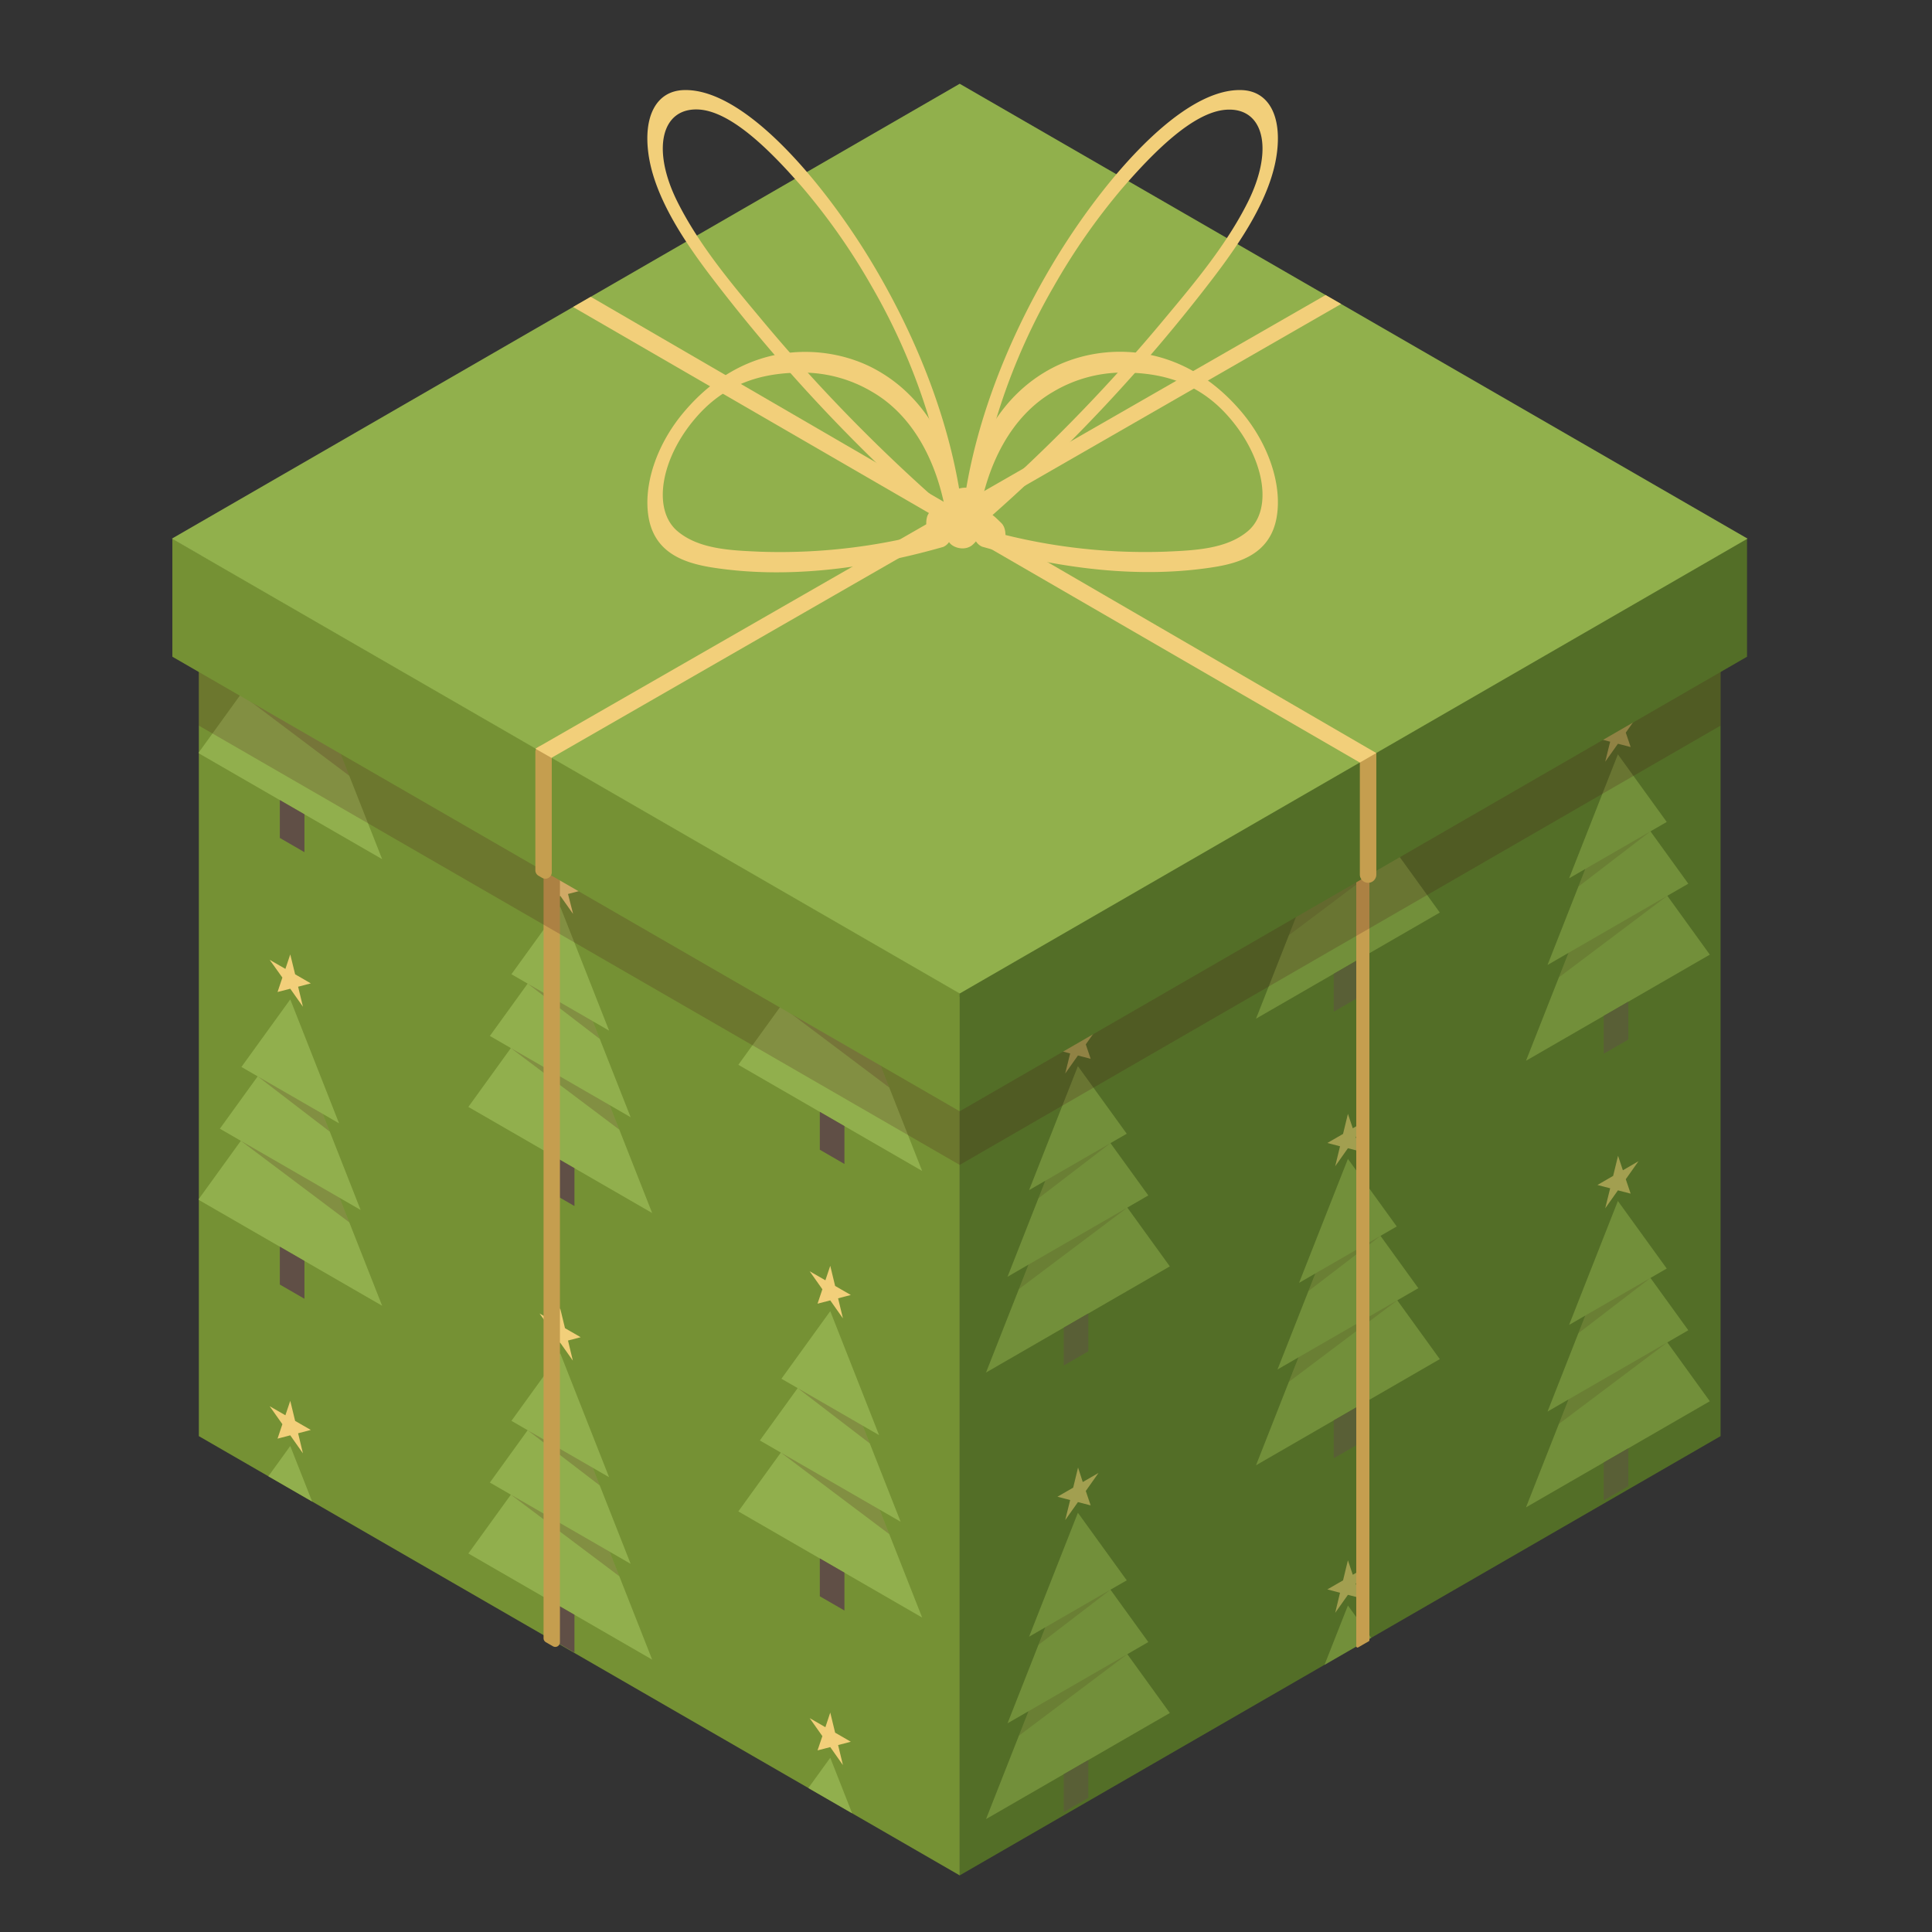 <svg xmlns="http://www.w3.org/2000/svg" xmlns:xlink="http://www.w3.org/1999/xlink" viewBox="0 0 500 500"><rect x="0" y="0" width="500" height="500" fill="#333333" stroke="none"/><defs><style>.cls-1{fill:none;}.cls-2{isolation:isolate;}.cls-3{opacity:0.15;}.cls-4{clip-path:url(#clip-path);}.cls-5{fill:#fff;}.cls-6{fill:#536e27;}.cls-7{fill:#759134;}.cls-8{fill:#39572b;}.cls-9{opacity:0.5;}.cls-10{clip-path:url(#clip-path-2);}.cls-11{fill:#91af4d;}.cls-12{fill:#471216;opacity:0.2;mix-blend-mode:multiply;}.cls-13{fill:#604f46;}.cls-14{fill:#f2cf7a;}.cls-15{fill:#c59e4f;}.cls-16{clip-path:url(#clip-path-3);}.cls-17{fill:#91b04c;}</style><clipPath id="clip-path"><polygon class="cls-1" points="-251.88 339.6 -251.88 486.05 -128.01 414.54 -128.01 268.08 -251.88 339.6"/></clipPath><clipPath id="clip-path-2"><polygon class="cls-1" points="248.43 485.35 445.34 371.67 445.34 144.29 248.43 257.98 248.43 485.35"/></clipPath><clipPath id="clip-path-3"><polygon class="cls-1" points="248.37 485.35 51.46 371.67 51.46 144.29 248.37 257.98 248.37 485.35"/></clipPath></defs><title>Holiday_Card_Presents</title><g class="cls-2"><g id="Layer_1" data-name="Layer 1"><g class="cls-3"><g class="cls-4"><path class="cls-5" d="M28.91,59.12l-3,1.74,2.19-3.8c.72-1.25.72-2.59,0-3s-1.88.26-2.6,1.5l-4.8,8.32-4.27,2.46v-1.8a1.32,1.32,0,0,0-.5-1.16l5.26-9.12c.72-1.24.72-2.59,0-3s-1.88.25-2.6,1.5L12.67,63l-2.18-.2V58l4.8-8.31c.72-1.24.72-2.59,0-3s-1.88.25-2.6,1.5L10.49,52V48.49c0-1.17-.82-1.65-1.84-1.06a4.1,4.1,0,0,0-1.84,3.19V54.1L4.62,52.83c-.72-.41-1.89.26-2.61,1.51s-.72,2.59,0,3l4.8,2.77v4.8L4.63,67.62l-5.9-3.41c-.72-.42-1.89.26-2.61,1.5s-.72,2.59,0,3l5.27,3a3.67,3.67,0,0,0-.5,1.74v1.8l-4.27,2.46L-8.18,75c-.72-.42-1.89.25-2.61,1.5s-.72,2.59,0,3l2.2,1.26-3,1.74a4.1,4.1,0,0,0-1.84,3.19c0,1.17.83,1.65,1.84,1.06l3-1.74-2.2,3.81c-.72,1.24-.72,2.59,0,3a1.3,1.3,0,0,0,1.3-.13,3.77,3.77,0,0,0,1.31-1.37L-3.38,82,.89,79.55v1.8a1.33,1.33,0,0,0,.5,1.17l-5.27,9.11c-.72,1.25-.72,2.59,0,3a1.34,1.34,0,0,0,1.31-.13,3.71,3.71,0,0,0,1.3-1.38l5.9-10.22,2.18.19v4.8L2,96.21c-.72,1.25-.72,2.59,0,3S3.9,99,4.62,97.71l2.19-3.8v3.48c0,1.17.83,1.65,1.84,1.06a4.06,4.06,0,0,0,1.84-3.19V91.78l2.2,1.27a1.3,1.3,0,0,0,1.3-.13,3.75,3.75,0,0,0,1.3-1.37c.72-1.25.72-2.59,0-3l-4.8-2.77V81l2.18-2.7,5.91,3.4a1.27,1.27,0,0,0,1.3-.13,3.75,3.75,0,0,0,1.3-1.37c.72-1.25.72-2.59,0-3l-5.26-3a3.82,3.82,0,0,0,.5-1.75v-1.8l4.27-2.46,4.8,2.77a1.32,1.32,0,0,0,1.3-.13,3.71,3.71,0,0,0,1.3-1.38c.72-1.24.72-2.59,0-3L25.9,65.11l3-1.74a4.06,4.06,0,0,0,1.84-3.19C30.75,59,29.93,58.53,28.91,59.12ZM12.73,73.28,8.65,78.35,4.57,78V72.6l4.08-5.07,4.08.36Z"/><path class="cls-5" d="M85.64-7.43l-3,1.74,2.2-3.8c.72-1.25.72-2.59,0-3s-1.89.26-2.61,1.51L77.42-2.68,73.14-.22V-2a1.31,1.31,0,0,0-.5-1.16l5.27-9.12c.72-1.24.72-2.59,0-3S76-15,75.3-13.8L69.4-3.57l-2.18-.19V-8.57L72-16.88c.72-1.24.72-2.59,0-3s-1.89.25-2.61,1.5l-2.19,3.8v-3.48c0-1.17-.82-1.65-1.84-1.06a4.07,4.07,0,0,0-1.84,3.19v3.48l-2.2-1.27c-.72-.41-1.88.26-2.6,1.51s-.72,2.59,0,3l4.8,2.77v4.8L61.36,1.07,55.45-2.34c-.72-.42-1.88.26-2.6,1.5s-.72,2.59,0,3l5.26,3A3.78,3.78,0,0,0,57.61,7v1.8l-4.27,2.47-4.8-2.77c-.72-.42-1.88.25-2.6,1.5s-.72,2.59,0,3l2.19,1.26-3,1.74a4.07,4.07,0,0,0-1.84,3.19c0,1.18.82,1.65,1.84,1.06l3-1.74-2.19,3.81c-.72,1.24-.72,2.59,0,3a1.27,1.27,0,0,0,1.3-.13,3.75,3.75,0,0,0,1.3-1.37l4.8-8.31L57.61,13v1.8a1.35,1.35,0,0,0,.5,1.17l-5.26,9.11c-.72,1.25-.72,2.59,0,3a1.32,1.32,0,0,0,1.3-.13,3.71,3.71,0,0,0,1.3-1.38l5.91-10.22,2.18.19v4.8l-4.8,8.31c-.72,1.25-.72,2.59,0,3s1.88-.26,2.6-1.51l2.2-3.8v3.48c0,1.17.82,1.65,1.84,1.06a4.06,4.06,0,0,0,1.84-3.19V25.24l2.19,1.26a1.32,1.32,0,0,0,1.31-.13A3.75,3.75,0,0,0,72,25c.72-1.25.72-2.59,0-3l-4.8-2.77v-4.8l2.18-2.7,5.9,3.4A1.27,1.27,0,0,0,76.6,15a3.69,3.69,0,0,0,1.31-1.37c.72-1.25.72-2.59,0-3l-5.27-3a3.7,3.7,0,0,0,.5-1.75V4l4.28-2.46,4.79,2.77a1.32,1.32,0,0,0,1.31-.13,3.71,3.71,0,0,0,1.3-1.38c.72-1.24.72-2.59,0-3l-2.2-1.27,3-1.74a4.08,4.08,0,0,0,1.84-3.19C87.48-7.54,86.65-8,85.64-7.43ZM69.46,6.73,65.38,11.8l-4.08-.36V6.05L65.38,1l4.08.36Z"/><path class="cls-5" d="M101.85,21.26l3-1.74-2.2,3.8c-.72,1.25-.72,2.6,0,3A1.32,1.32,0,0,0,104,26.2a3.75,3.75,0,0,0,1.3-1.37l4.8-8.31,4.27-2.47v1.8a1.3,1.3,0,0,0,.5,1.16l-5.26,9.12c-.72,1.24-.72,2.59,0,3a1.29,1.29,0,0,0,1.3-.12,3.87,3.87,0,0,0,1.3-1.38l5.91-10.22,2.17.19v4.8l-4.8,8.31c-.72,1.24-.72,2.59,0,3s1.89-.25,2.61-1.5l2.19-3.8v3.48c0,1.17.83,1.65,1.84,1.06A4.08,4.08,0,0,0,124,29.76V26.28l2.19,1.27a1.3,1.3,0,0,0,1.3-.13,3.77,3.77,0,0,0,1.31-1.37c.72-1.25.72-2.6,0-3L124,20.27v-4.8l2.17-2.71L132,16.17a1.3,1.3,0,0,0,1.3-.13,3.75,3.75,0,0,0,1.3-1.37c.72-1.25.72-2.59,0-3l-5.26-3a3.67,3.67,0,0,0,.5-1.74V5.08l4.27-2.46,4.8,2.77a1.32,1.32,0,0,0,1.3-.13,3.89,3.89,0,0,0,1.31-1.38c.71-1.24.71-2.59,0-3l-2.2-1.27,3-1.74a4.07,4.07,0,0,0,1.84-3.19c0-1.17-.82-1.65-1.84-1.06l-3,1.74,2.2-3.8c.71-1.25.71-2.6,0-3s-1.89.26-2.61,1.5l-4.8,8.31L129.87.83V-1a1.3,1.3,0,0,0-.5-1.16l5.26-9.12c.72-1.24.72-2.59,0-3s-1.88.26-2.6,1.51L126.12-2.53,124-2.72v-4.8l4.8-8.31c.72-1.24.72-2.59,0-3s-1.89.26-2.61,1.51L124-13.53V-17c0-1.17-.83-1.65-1.85-1.06a4.08,4.08,0,0,0-1.84,3.19v3.48l-2.19-1.27c-.72-.42-1.89.26-2.61,1.5s-.72,2.59,0,3l4.8,2.77v4.8l-2.17,2.7-5.91-3.4c-.72-.42-1.88.26-2.6,1.5s-.72,2.59,0,3l5.26,3a3.74,3.74,0,0,0-.5,1.75V9.8l-4.27,2.46-4.8-2.77c-.72-.41-1.89.26-2.61,1.51s-.72,2.59,0,3l2.2,1.27-3,1.74A4.07,4.07,0,0,0,100,20.2C100,21.37,100.83,21.85,101.85,21.26ZM118,7.1,122.1,2l4.09.36V7.78l-4.09,5.07L118,12.49Z"/><path class="cls-5" d="M28.91,124.92l-3,1.74,2.19-3.8c.72-1.24.72-2.59,0-3s-1.88.26-2.6,1.51l-4.8,8.31-4.27,2.47v-1.8a1.35,1.35,0,0,0-.5-1.17l5.26-9.11c.72-1.25.72-2.6,0-3s-1.88.26-2.6,1.5l-5.91,10.23-2.18-.19v-4.8l4.8-8.31c.72-1.25.72-2.6,0-3s-1.88.26-2.6,1.5l-2.2,3.8V114.3c0-1.18-.82-1.65-1.84-1.07a4.1,4.1,0,0,0-1.84,3.19v3.48l-2.19-1.27c-.72-.41-1.89.26-2.61,1.51s-.72,2.59,0,3l4.8,2.77v4.8l-2.18,2.71L-1.27,130c-.72-.41-1.89.26-2.61,1.51s-.72,2.59,0,3l5.27,3a3.67,3.67,0,0,0-.5,1.74v1.8l-4.27,2.47-4.8-2.77c-.72-.42-1.89.26-2.61,1.5s-.72,2.59,0,3l2.2,1.27-3,1.73a4.1,4.1,0,0,0-1.84,3.19c0,1.18.83,1.65,1.84,1.07l3-1.74-2.2,3.8c-.72,1.24-.72,2.59,0,3a1.29,1.29,0,0,0,1.3-.12,3.89,3.89,0,0,0,1.31-1.38l4.8-8.31,4.27-2.47v1.8a1.33,1.33,0,0,0,.5,1.17l-5.27,9.11c-.72,1.25-.72,2.59,0,3a1.32,1.32,0,0,0,1.31-.13,3.75,3.75,0,0,0,1.3-1.37l5.9-10.23,2.18.19v4.8L2,162c-.72,1.25-.72,2.59,0,3s1.89-.26,2.61-1.5l2.19-3.81v3.48c0,1.18.83,1.65,1.84,1.06a4,4,0,0,0,1.84-3.18v-3.48l2.2,1.26a1.29,1.29,0,0,0,1.3-.12,3.87,3.87,0,0,0,1.3-1.38c.72-1.24.72-2.59,0-3l-4.8-2.76v-4.81l2.18-2.7,5.91,3.41a1.32,1.32,0,0,0,1.3-.13,3.71,3.71,0,0,0,1.3-1.38c.72-1.24.72-2.59,0-3l-5.26-3a3.78,3.78,0,0,0,.5-1.74v-1.8l4.27-2.47,4.8,2.77a1.3,1.3,0,0,0,1.3-.13,3.75,3.75,0,0,0,1.3-1.37c.72-1.25.72-2.59,0-3l-2.19-1.27,3-1.74A4,4,0,0,0,30.75,126C30.75,124.81,29.93,124.34,28.91,124.92ZM12.73,139.09l-4.08,5.07-4.08-.36v-5.4l4.08-5.07,4.08.36Z"/><path class="cls-5" d="M85.64,58.37l-3,1.74,2.2-3.8c.72-1.24.72-2.59,0-3s-1.89.26-2.61,1.51l-4.79,8.31-4.28,2.47v-1.8a1.33,1.33,0,0,0-.5-1.17l5.27-9.11c.72-1.25.72-2.6,0-3S76,50.76,75.3,52L69.4,62.23,67.22,62v-4.8L72,48.93c.72-1.25.72-2.6,0-3s-1.89.26-2.61,1.5l-2.19,3.8V47.75c0-1.18-.82-1.65-1.84-1.07a4.07,4.07,0,0,0-1.84,3.19v3.48l-2.2-1.27c-.72-.41-1.88.26-2.6,1.51s-.72,2.59,0,3l4.8,2.76v4.8l-2.18,2.71-5.91-3.41c-.72-.41-1.88.26-2.6,1.51s-.72,2.59,0,3l5.26,3a3.78,3.78,0,0,0-.5,1.74v1.8L53.34,77l-4.8-2.77c-.72-.42-1.88.26-2.6,1.5s-.72,2.59,0,3L48.13,80l-3,1.73A4.07,4.07,0,0,0,43.28,85c0,1.18.82,1.65,1.84,1.07l3-1.74-2.19,3.8c-.72,1.24-.72,2.59,0,3a1.32,1.32,0,0,0,1.3-.13,3.87,3.87,0,0,0,1.3-1.38l4.8-8.31,4.27-2.47v1.8a1.35,1.35,0,0,0,.5,1.17l-5.26,9.11c-.72,1.25-.72,2.6,0,3a1.3,1.3,0,0,0,1.3-.13,3.75,3.75,0,0,0,1.3-1.37l5.91-10.23,2.18.19v4.8l-4.8,8.31c-.72,1.25-.72,2.6,0,3s1.88-.26,2.6-1.5l2.2-3.8v3.47c0,1.18.82,1.65,1.84,1.06a4,4,0,0,0,1.84-3.18V91l2.19,1.27a1.34,1.34,0,0,0,1.31-.13A3.87,3.87,0,0,0,72,90.8c.72-1.24.72-2.59,0-3L67.22,85v-4.8l2.18-2.71,5.9,3.41a1.32,1.32,0,0,0,1.3-.13,3.65,3.65,0,0,0,1.31-1.38c.72-1.24.72-2.59,0-3l-5.27-3a3.67,3.67,0,0,0,.5-1.74v-1.8l4.28-2.47,4.79,2.77A1.32,1.32,0,0,0,83.52,70a3.75,3.75,0,0,0,1.3-1.37c.72-1.25.72-2.59,0-3l-2.2-1.27,3-1.74a4.07,4.07,0,0,0,1.84-3.18C87.48,58.26,86.65,57.79,85.64,58.37ZM69.46,72.54l-4.08,5.07-4.08-.36v-5.4l4.08-5.07,4.08.36Z"/><path class="cls-5" d="M142.36,59.42l-3,1.74,2.2-3.8c.71-1.25.71-2.59,0-3s-1.89.26-2.61,1.51l-4.8,8.31-4.27,2.46v-1.8a1.31,1.31,0,0,0-.5-1.16l5.26-9.12c.72-1.24.72-2.59,0-3s-1.88.26-2.6,1.5l-5.91,10.23L124,63.09v-4.8l4.8-8.32c.72-1.24.72-2.59,0-3s-1.89.26-2.61,1.5L124,52.27V48.8c0-1.18-.83-1.65-1.85-1.07a4.1,4.1,0,0,0-1.84,3.19V54.4l-2.19-1.27c-.72-.41-1.89.26-2.61,1.51s-.72,2.59,0,3l4.8,2.77v4.8l-2.17,2.71-5.91-3.41c-.72-.41-1.88.26-2.6,1.5s-.72,2.6,0,3l5.26,3a3.67,3.67,0,0,0-.5,1.74v1.8l-4.27,2.47-4.8-2.77c-.72-.42-1.89.26-2.61,1.5s-.72,2.59,0,3l2.2,1.26-3,1.74A4.08,4.08,0,0,0,100,86c0,1.18.83,1.65,1.85,1.06l3-1.73-2.2,3.8c-.72,1.24-.72,2.59,0,3A1.29,1.29,0,0,0,104,92a3.75,3.75,0,0,0,1.3-1.37l4.8-8.31,4.27-2.47v1.8a1.33,1.33,0,0,0,.5,1.17l-5.26,9.11c-.72,1.25-.72,2.59,0,3a1.3,1.3,0,0,0,1.3-.13,3.71,3.71,0,0,0,1.3-1.38l5.91-10.22,2.17.19v4.8l-4.8,8.31c-.72,1.25-.72,2.59,0,3s1.89-.26,2.61-1.51l2.19-3.8v3.48c0,1.17.83,1.65,1.84,1.06A4.05,4.05,0,0,0,124,95.56V92.09l2.19,1.26a1.27,1.27,0,0,0,1.3-.13,3.77,3.77,0,0,0,1.31-1.37c.72-1.25.72-2.59,0-3L124,86.07v-4.8l2.17-2.7L132,82a1.29,1.29,0,0,0,1.3-.12,3.87,3.87,0,0,0,1.3-1.38c.72-1.24.72-2.59,0-3l-5.26-3a3.7,3.7,0,0,0,.5-1.74v-1.8l4.27-2.47,4.8,2.77a1.3,1.3,0,0,0,1.3-.13,3.73,3.73,0,0,0,1.31-1.38c.71-1.24.71-2.59,0-3l-2.2-1.27,3-1.74a4,4,0,0,0,1.84-3.19C144.2,59.31,143.38,58.83,142.36,59.42ZM126.19,73.58l-4.09,5.07L118,78.3V72.9l4.08-5.07,4.09.36Z"/><path class="cls-5" d="M28.91,190.73l-3,1.73,2.19-3.8c.72-1.24.72-2.59,0-3s-1.88.26-2.6,1.5l-4.8,8.31-4.27,2.47v-1.8a1.35,1.35,0,0,0-.5-1.17l5.26-9.11c.72-1.25.72-2.59,0-3s-1.88.26-2.6,1.51l-5.91,10.22-2.18-.19v-4.8l4.8-8.31c.72-1.25.72-2.59,0-3s-1.88.26-2.6,1.51l-2.2,3.8V180.1c0-1.17-.82-1.65-1.84-1.06a4.07,4.07,0,0,0-1.84,3.19v3.47l-2.19-1.26c-.72-.42-1.89.26-2.61,1.5s-.72,2.59,0,3l4.8,2.77v4.8l-2.18,2.7-5.9-3.4c-.72-.42-1.89.25-2.61,1.5s-.72,2.59,0,3l5.27,3a3.7,3.7,0,0,0-.5,1.74v1.8l-4.27,2.47-4.8-2.77c-.72-.41-1.89.26-2.61,1.51s-.72,2.59,0,3l2.2,1.27-3,1.74a4.07,4.07,0,0,0-1.84,3.19c0,1.17.83,1.65,1.84,1.06l3-1.74-2.2,3.8c-.72,1.25-.72,2.59,0,3a1.3,1.3,0,0,0,1.3-.13,3.73,3.73,0,0,0,1.31-1.38l4.8-8.31,4.27-2.46V213a1.31,1.31,0,0,0,.5,1.16l-5.27,9.12c-.72,1.24-.72,2.59,0,3a1.29,1.29,0,0,0,1.31-.13,3.75,3.75,0,0,0,1.3-1.37l5.9-10.23,2.18.19v4.8L2,227.82c-.72,1.24-.72,2.59,0,3s1.89-.26,2.61-1.5l2.19-3.8V229c0,1.18.83,1.65,1.84,1.07a4.07,4.07,0,0,0,1.84-3.19v-3.48l2.2,1.27a1.3,1.3,0,0,0,1.3-.13,3.71,3.71,0,0,0,1.3-1.38c.72-1.24.72-2.59,0-3l-4.8-2.77v-4.8l2.18-2.71,5.91,3.41a1.3,1.3,0,0,0,1.3-.13,3.75,3.75,0,0,0,1.3-1.37c.72-1.25.72-2.6,0-3l-5.26-3a3.78,3.78,0,0,0,.5-1.74v-1.8l4.27-2.47,4.8,2.77a1.27,1.27,0,0,0,1.3-.13,3.75,3.75,0,0,0,1.3-1.37c.72-1.25.72-2.59,0-3l-2.19-1.26,3-1.74a4.07,4.07,0,0,0,1.84-3.19C30.75,190.61,29.93,190.14,28.91,190.73ZM12.73,204.89,8.65,210l-4.08-.36v-5.39l4.08-5.07,4.08.35Z"/><path class="cls-5" d="M85.64,124.18l-3,1.74,2.2-3.81c.72-1.24.72-2.59,0-3s-1.89.26-2.61,1.5l-4.79,8.31-4.28,2.47v-1.8a1.33,1.33,0,0,0-.5-1.17l5.27-9.11c.72-1.25.72-2.59,0-3s-1.89.26-2.61,1.51L69.4,128l-2.18-.19V123l4.8-8.31c.72-1.25.72-2.59,0-3s-1.89.26-2.61,1.51L67.22,117v-3.48c0-1.17-.82-1.65-1.84-1.06a4,4,0,0,0-1.84,3.19v3.47l-2.2-1.26c-.72-.42-1.88.26-2.6,1.5s-.72,2.59,0,3l4.8,2.77V130l-2.18,2.7-5.91-3.4c-.72-.42-1.88.25-2.6,1.5s-.72,2.59,0,3l5.26,3a3.82,3.82,0,0,0-.5,1.74v1.8l-4.27,2.47-4.8-2.77c-.72-.41-1.88.26-2.6,1.51s-.72,2.59,0,3l2.19,1.27-3,1.74a4.06,4.06,0,0,0-1.84,3.19c0,1.17.82,1.65,1.84,1.06l3-1.74-2.19,3.8c-.72,1.25-.72,2.59,0,3a1.3,1.3,0,0,0,1.3-.13,3.71,3.71,0,0,0,1.3-1.38l4.8-8.31,4.27-2.46v1.8a1.33,1.33,0,0,0,.5,1.16l-5.26,9.12c-.72,1.24-.72,2.59,0,3a1.27,1.27,0,0,0,1.3-.13,3.75,3.75,0,0,0,1.3-1.37L61.36,148l2.18.19V153l-4.8,8.31c-.72,1.24-.72,2.59,0,3s1.88-.26,2.6-1.5l2.2-3.8v3.48c0,1.17.82,1.65,1.84,1.06a4.07,4.07,0,0,0,1.84-3.19v-3.48l2.19,1.27a1.32,1.32,0,0,0,1.31-.13A3.71,3.71,0,0,0,72,156.6c.72-1.24.72-2.59,0-3l-4.8-2.77V146l2.18-2.71,5.9,3.41a1.3,1.3,0,0,0,1.3-.13,3.69,3.69,0,0,0,1.31-1.37c.72-1.25.72-2.6,0-3l-5.27-3a3.67,3.67,0,0,0,.5-1.74v-1.8l4.28-2.47,4.79,2.77a1.29,1.29,0,0,0,1.31-.13,3.75,3.75,0,0,0,1.3-1.37c.72-1.25.72-2.59,0-3l-2.2-1.26,3-1.74a4.1,4.1,0,0,0,1.84-3.19C87.48,124.06,86.65,123.59,85.64,124.18ZM69.46,138.34l-4.08,5.07-4.08-.36v-5.39l4.08-5.07,4.08.35Z"/><path class="cls-5" d="M142.36,125.22l-3,1.74,2.2-3.8c.71-1.24.71-2.59,0-3s-1.89.25-2.61,1.5l-4.8,8.31-4.27,2.47v-1.8a1.33,1.33,0,0,0-.5-1.17l5.26-9.11c.72-1.25.72-2.59,0-3s-1.88.26-2.6,1.5l-5.91,10.23-2.17-.19v-4.8l4.8-8.31c.72-1.25.72-2.59,0-3s-1.89.26-2.61,1.5L124,118.08V114.6c0-1.18-.83-1.65-1.85-1.06a4.07,4.07,0,0,0-1.84,3.19v3.47l-2.19-1.26c-.72-.42-1.89.25-2.61,1.5s-.72,2.59,0,3l4.8,2.77V131l-2.17,2.7-5.91-3.41c-.72-.41-1.88.26-2.6,1.51s-.72,2.59,0,3l5.26,3a3.67,3.67,0,0,0-.5,1.74v1.8l-4.27,2.47-4.8-2.77c-.72-.41-1.89.26-2.61,1.5s-.72,2.6,0,3l2.2,1.27-3,1.74a4.05,4.05,0,0,0-1.85,3.19c0,1.17.83,1.64,1.85,1.06l3-1.74-2.2,3.8c-.72,1.25-.72,2.59,0,3a1.34,1.34,0,0,0,1.31-.13,3.79,3.79,0,0,0,1.3-1.38l4.8-8.31,4.27-2.47v1.8a1.33,1.33,0,0,0,.5,1.17l-5.26,9.11c-.72,1.25-.72,2.6,0,3a1.3,1.3,0,0,0,1.3-.13,3.75,3.75,0,0,0,1.3-1.37L118.09,149l2.17.19V154l-4.8,8.31c-.72,1.25-.72,2.6,0,3s1.89-.26,2.61-1.5l2.19-3.8v3.47c0,1.18.83,1.65,1.84,1.07a4.08,4.08,0,0,0,1.85-3.19v-3.48l2.19,1.27a1.32,1.32,0,0,0,1.3-.13,3.89,3.89,0,0,0,1.31-1.38c.72-1.24.72-2.59,0-3l-4.8-2.77v-4.8l2.17-2.71,5.91,3.41a1.3,1.3,0,0,0,1.3-.13,3.71,3.71,0,0,0,1.3-1.38c.72-1.24.72-2.59,0-3l-5.26-3a3.67,3.67,0,0,0,.5-1.74v-1.8l4.27-2.47,4.8,2.77a1.3,1.3,0,0,0,1.3-.13,3.77,3.77,0,0,0,1.31-1.37c.71-1.25.71-2.59,0-3l-2.2-1.27,3-1.73a4.07,4.07,0,0,0,1.84-3.19C144.2,125.11,143.38,124.64,142.36,125.22Zm-16.17,14.17-4.09,5.07L118,144.1v-5.4l4.08-5.07,4.09.36Z"/><path class="cls-5" d="M28.91,256.53l-3,1.74,2.19-3.8c.72-1.25.72-2.59,0-3s-1.88.26-2.6,1.5l-4.8,8.32-4.27,2.46v-1.8a1.32,1.32,0,0,0-.5-1.16l5.26-9.12c.72-1.24.72-2.59,0-3s-1.88.25-2.6,1.5l-5.91,10.22-2.18-.19v-4.8l4.8-8.31c.72-1.24.72-2.59,0-3s-1.88.25-2.6,1.5l-2.2,3.8V245.9c0-1.17-.82-1.65-1.84-1.06A4.1,4.1,0,0,0,6.81,248v3.48l-2.19-1.27c-.72-.41-1.89.26-2.61,1.5s-.72,2.6,0,3l4.8,2.77v4.8L4.63,265l-5.9-3.41c-.72-.42-1.89.26-2.61,1.5s-.72,2.59,0,3l5.27,3a3.67,3.67,0,0,0-.5,1.74v1.8l-4.27,2.46-4.8-2.77c-.72-.41-1.89.26-2.61,1.51s-.72,2.59,0,3l2.2,1.27-3,1.74a4.1,4.1,0,0,0-1.84,3.19c0,1.17.83,1.65,1.84,1.06l3-1.74-2.2,3.8c-.72,1.25-.72,2.6,0,3a1.3,1.3,0,0,0,1.3-.13,3.77,3.77,0,0,0,1.31-1.37l4.8-8.31L.89,277v1.8a1.3,1.3,0,0,0,.5,1.16L-3.88,289c-.72,1.24-.72,2.59,0,3a1.34,1.34,0,0,0,1.31-.13,3.87,3.87,0,0,0,1.3-1.38l5.9-10.22,2.18.19v4.8L2,293.62c-.72,1.24-.72,2.59,0,3s1.89-.26,2.61-1.51l2.19-3.8v3.48c0,1.17.83,1.65,1.84,1.06a4.06,4.06,0,0,0,1.84-3.19v-3.48l2.2,1.27a1.3,1.3,0,0,0,1.3-.13,3.75,3.75,0,0,0,1.3-1.37c.72-1.25.72-2.59,0-3l-4.8-2.77v-4.8l2.18-2.7,5.91,3.4a1.27,1.27,0,0,0,1.3-.13,3.75,3.75,0,0,0,1.3-1.37c.72-1.25.72-2.59,0-3l-5.26-3a3.86,3.86,0,0,0,.5-1.75V268l4.27-2.46,4.8,2.77a1.32,1.32,0,0,0,1.3-.13,3.71,3.71,0,0,0,1.3-1.38c.72-1.24.72-2.59,0-3l-2.19-1.27,3-1.74a4.06,4.06,0,0,0,1.84-3.19C30.75,256.42,29.93,255.94,28.91,256.53ZM12.73,270.69l-4.08,5.07-4.08-.36V270l4.08-5.07,4.08.36Z"/><path class="cls-5" d="M85.64,190l-3,1.74,2.2-3.8c.72-1.25.72-2.59,0-3s-1.89.26-2.61,1.5l-4.79,8.32-4.28,2.46v-1.8a1.3,1.3,0,0,0-.5-1.16l5.27-9.12c.72-1.24.72-2.59,0-3s-1.89.25-2.61,1.5l-5.9,10.23-2.18-.2v-4.8l4.8-8.31c.72-1.24.72-2.59,0-3s-1.89.25-2.61,1.5l-2.19,3.8v-3.48c0-1.17-.82-1.65-1.84-1.06a4.07,4.07,0,0,0-1.84,3.19V185l-2.2-1.27c-.72-.41-1.88.26-2.6,1.5s-.72,2.6,0,3l4.8,2.77v4.8l-2.18,2.71-5.91-3.41c-.72-.42-1.88.26-2.6,1.5s-.72,2.59,0,3l5.26,3a3.78,3.78,0,0,0-.5,1.74v1.8l-4.27,2.46-4.8-2.76c-.72-.42-1.88.25-2.6,1.5s-.72,2.59,0,3l2.19,1.26-3,1.74a4.07,4.07,0,0,0-1.84,3.19c0,1.17.82,1.65,1.84,1.06l3-1.74-2.19,3.8c-.72,1.25-.72,2.6,0,3a1.3,1.3,0,0,0,1.3-.13,3.75,3.75,0,0,0,1.3-1.37l4.8-8.31,4.27-2.47v1.8a1.35,1.35,0,0,0,.5,1.17l-5.26,9.11c-.72,1.25-.72,2.59,0,3a1.32,1.32,0,0,0,1.3-.13,3.79,3.79,0,0,0,1.3-1.38l5.91-10.22,2.18.19v4.8l-4.8,8.31c-.72,1.25-.72,2.59,0,3s1.88-.26,2.6-1.51l2.2-3.8v3.48c0,1.17.82,1.65,1.84,1.06a4.06,4.06,0,0,0,1.84-3.19v-3.48l2.19,1.27a1.32,1.32,0,0,0,1.31-.13,3.75,3.75,0,0,0,1.3-1.37c.72-1.25.72-2.59,0-3l-4.8-2.77v-4.8l2.18-2.7,5.9,3.4a1.27,1.27,0,0,0,1.3-.13A3.69,3.69,0,0,0,77.91,211c.72-1.25.72-2.59,0-3l-5.27-3a3.7,3.7,0,0,0,.5-1.75v-1.8L77.42,199l4.79,2.77a1.34,1.34,0,0,0,1.31-.13,3.71,3.71,0,0,0,1.3-1.38c.72-1.24.72-2.59,0-3L82.62,196l3-1.74A4.08,4.08,0,0,0,87.48,191C87.48,189.87,86.65,189.39,85.64,190ZM69.46,204.14l-4.08,5.07-4.08-.36v-5.39l4.08-5.07,4.08.36Z"/><path class="cls-5" d="M142.36,191l-3,1.74,2.2-3.81c.71-1.24.71-2.59,0-3s-1.89.26-2.61,1.5l-4.8,8.31-4.27,2.47v-1.8a1.33,1.33,0,0,0-.5-1.17l5.26-9.11c.72-1.25.72-2.59,0-3s-1.88.26-2.6,1.51l-5.91,10.22-2.17-.19v-4.8l4.8-8.31c.72-1.25.72-2.59,0-3s-1.89.26-2.61,1.51l-2.19,3.8V180.4c0-1.17-.83-1.65-1.85-1.06a4.08,4.08,0,0,0-1.84,3.19V186l-2.19-1.27c-.72-.42-1.89.26-2.61,1.5s-.72,2.59,0,3l4.8,2.77v4.8l-2.17,2.7-5.91-3.4c-.72-.42-1.88.26-2.6,1.5s-.72,2.59,0,3l5.26,3a3.7,3.7,0,0,0-.5,1.75v1.8l-4.27,2.46-4.8-2.77c-.72-.41-1.89.26-2.61,1.51s-.72,2.59,0,3l2.2,1.27-3,1.74a4.07,4.07,0,0,0-1.85,3.19c0,1.17.83,1.65,1.85,1.06l3-1.74-2.2,3.8c-.72,1.25-.72,2.59,0,3a1.32,1.32,0,0,0,1.31-.13,3.75,3.75,0,0,0,1.3-1.37l4.8-8.32,4.27-2.46v1.8a1.3,1.3,0,0,0,.5,1.16l-5.26,9.12c-.72,1.24-.72,2.59,0,3a1.27,1.27,0,0,0,1.3-.13,3.75,3.75,0,0,0,1.3-1.37l5.91-10.23,2.17.2v4.8l-4.8,8.31c-.72,1.24-.72,2.59,0,3s1.89-.25,2.61-1.5l2.19-3.8v3.48c0,1.17.83,1.65,1.84,1.06a4.08,4.08,0,0,0,1.85-3.19v-3.48l2.19,1.27a1.3,1.3,0,0,0,1.3-.13,3.77,3.77,0,0,0,1.31-1.37c.72-1.25.72-2.6,0-3l-4.8-2.77v-4.8l2.17-2.71,5.91,3.41a1.3,1.3,0,0,0,1.3-.13,3.75,3.75,0,0,0,1.3-1.37c.72-1.25.72-2.59,0-3l-5.26-3a3.67,3.67,0,0,0,.5-1.74v-1.8l4.27-2.46,4.8,2.76a1.29,1.29,0,0,0,1.3-.12,3.89,3.89,0,0,0,1.31-1.38c.71-1.24.71-2.59,0-3l-2.2-1.26,3-1.74a4.07,4.07,0,0,0,1.84-3.19C144.2,190.92,143.38,190.44,142.36,191Zm-16.17,14.16-4.09,5.07L118,209.9v-5.39l4.08-5.07,4.09.36Z"/><path class="cls-5" d="M28.91,322.33l-3,1.74,2.19-3.8c.72-1.25.72-2.59,0-3s-1.88.26-2.6,1.51l-4.8,8.31-4.27,2.46v-1.8a1.35,1.35,0,0,0-.5-1.16l5.26-9.12c.72-1.24.72-2.59,0-3s-1.88.26-2.6,1.5l-5.91,10.23L10.49,326v-4.8l4.8-8.32c.72-1.24.72-2.59,0-3s-1.88.26-2.6,1.5l-2.2,3.8v-3.47c0-1.18-.82-1.65-1.84-1.07a4.1,4.1,0,0,0-1.84,3.19v3.48L4.62,316c-.72-.41-1.89.26-2.61,1.51s-.72,2.59,0,3l4.8,2.77v4.8l-2.18,2.71-5.9-3.41c-.72-.41-1.89.26-2.61,1.51s-.72,2.59,0,3l5.27,3a3.67,3.67,0,0,0-.5,1.74v1.8L-3.38,341l-4.8-2.77c-.72-.42-1.89.26-2.61,1.5s-.72,2.59,0,3l2.2,1.26-3,1.74a4.1,4.1,0,0,0-1.84,3.19c0,1.18.83,1.65,1.84,1.07l3-1.74-2.2,3.8c-.72,1.24-.72,2.59,0,3a1.27,1.27,0,0,0,1.3-.13,3.77,3.77,0,0,0,1.31-1.37l4.8-8.31,4.27-2.47v1.8a1.33,1.33,0,0,0,.5,1.17l-5.27,9.11c-.72,1.25-.72,2.59,0,3a1.32,1.32,0,0,0,1.31-.13,3.71,3.71,0,0,0,1.3-1.38l5.9-10.22,2.18.19v4.8L2,359.42c-.72,1.25-.72,2.59,0,3s1.89-.26,2.61-1.51l2.19-3.8v3.48c0,1.18.83,1.65,1.84,1.06a4,4,0,0,0,1.84-3.19V355l2.2,1.26a1.27,1.27,0,0,0,1.3-.13,3.75,3.75,0,0,0,1.3-1.37c.72-1.25.72-2.59,0-3L10.49,349v-4.8l2.18-2.7,5.91,3.41a1.32,1.32,0,0,0,1.3-.13,3.87,3.87,0,0,0,1.3-1.38c.72-1.24.72-2.59,0-3l-5.26-3a3.82,3.82,0,0,0,.5-1.74v-1.8l4.27-2.47,4.8,2.77a1.3,1.3,0,0,0,1.3-.13,3.75,3.75,0,0,0,1.3-1.37c.72-1.25.72-2.6,0-3l-2.19-1.27,3-1.74a4,4,0,0,0,1.84-3.19C30.75,322.22,29.93,321.74,28.91,322.33ZM12.73,336.49l-4.08,5.07-4.08-.35v-5.4l4.08-5.07,4.08.36Z"/><path class="cls-5" d="M85.64,255.78l-3,1.74,2.2-3.8c.72-1.25.72-2.59,0-3s-1.89.26-2.61,1.51l-4.79,8.31L73.14,263v-1.8a1.33,1.33,0,0,0-.5-1.17l5.27-9.11c.72-1.25.72-2.6,0-3s-1.89.26-2.61,1.5l-5.9,10.23-2.18-.19v-4.8l4.8-8.31c.72-1.25.72-2.6,0-3s-1.89.26-2.61,1.5l-2.19,3.8v-3.47c0-1.18-.82-1.65-1.84-1.07a4.07,4.07,0,0,0-1.84,3.19v3.48l-2.2-1.27c-.72-.41-1.88.26-2.6,1.51s-.72,2.59,0,3l4.8,2.77v4.8l-2.18,2.71-5.91-3.41c-.72-.41-1.88.26-2.6,1.51s-.72,2.59,0,3l5.26,3a3.78,3.78,0,0,0-.5,1.74V272l-4.27,2.47-4.8-2.77c-.72-.42-1.88.26-2.6,1.5s-.72,2.59,0,3l2.19,1.26-3,1.74a4.07,4.07,0,0,0-1.84,3.19c0,1.18.82,1.65,1.84,1.07l3-1.74-2.19,3.8c-.72,1.24-.72,2.59,0,3a1.29,1.29,0,0,0,1.3-.12,3.87,3.87,0,0,0,1.3-1.38l4.8-8.31,4.27-2.47V278a1.35,1.35,0,0,0,.5,1.17l-5.26,9.11c-.72,1.25-.72,2.59,0,3a1.3,1.3,0,0,0,1.3-.13,3.75,3.75,0,0,0,1.3-1.37l5.91-10.23,2.18.19v4.8l-4.8,8.31c-.72,1.25-.72,2.59,0,3s1.88-.26,2.6-1.5l2.2-3.81v3.48c0,1.18.82,1.65,1.84,1.06a4,4,0,0,0,1.84-3.19v-3.47l2.19,1.26a1.29,1.29,0,0,0,1.31-.13,3.75,3.75,0,0,0,1.3-1.37c.72-1.25.72-2.59,0-3l-4.8-2.77v-4.8l2.18-2.7,5.9,3.41a1.32,1.32,0,0,0,1.3-.13,3.72,3.72,0,0,0,1.31-1.38c.72-1.24.72-2.59,0-3l-5.27-3a3.7,3.7,0,0,0,.5-1.74v-1.8l4.28-2.47,4.79,2.77a1.32,1.32,0,0,0,1.31-.13,3.75,3.75,0,0,0,1.3-1.37c.72-1.25.72-2.6,0-3l-2.2-1.27,3-1.74a4.07,4.07,0,0,0,1.84-3.19C87.48,255.67,86.65,255.19,85.64,255.78ZM69.46,269.94,65.38,275l-4.08-.36v-5.4l4.08-5.07,4.08.36Z"/><path class="cls-5" d="M142.36,256.83l-3,1.74,2.2-3.8c.71-1.25.71-2.59,0-3s-1.89.26-2.61,1.51l-4.8,8.31L129.87,264v-1.8a1.31,1.31,0,0,0-.5-1.16l5.26-9.12c.72-1.24.72-2.59,0-3s-1.88.26-2.6,1.5l-5.91,10.23L124,260.5v-4.81l4.8-8.31c.72-1.24.72-2.59,0-3s-1.89.26-2.61,1.5l-2.19,3.8V246.2c0-1.17-.83-1.65-1.85-1.06a4.1,4.1,0,0,0-1.84,3.19v3.48l-2.19-1.27c-.72-.41-1.89.26-2.61,1.51s-.72,2.59,0,3l4.8,2.77v4.8l-2.17,2.71-5.91-3.41c-.72-.42-1.88.26-2.6,1.5s-.72,2.6,0,3l5.26,3a3.67,3.67,0,0,0-.5,1.74V273l-4.27,2.47-4.8-2.77c-.72-.42-1.89.25-2.61,1.5s-.72,2.59,0,3l2.2,1.26-3,1.74a4.08,4.08,0,0,0-1.85,3.19c0,1.18.83,1.65,1.85,1.06l3-1.74-2.2,3.81c-.72,1.24-.72,2.59,0,3a1.29,1.29,0,0,0,1.31-.13,3.75,3.75,0,0,0,1.3-1.37l4.8-8.31,4.27-2.47v1.8a1.33,1.33,0,0,0,.5,1.17l-5.26,9.11c-.72,1.25-.72,2.59,0,3a1.32,1.32,0,0,0,1.3-.13,3.71,3.71,0,0,0,1.3-1.38l5.91-10.22,2.17.19v4.8l-4.8,8.31c-.72,1.25-.72,2.59,0,3s1.89-.26,2.61-1.51l2.19-3.8v3.48c0,1.17.83,1.65,1.84,1.06A4.07,4.07,0,0,0,124,293V289.5l2.19,1.26a1.3,1.3,0,0,0,1.3-.13,3.77,3.77,0,0,0,1.31-1.37c.72-1.25.72-2.59,0-3l-4.8-2.77v-4.8l2.17-2.7,5.91,3.4a1.27,1.27,0,0,0,1.3-.13,3.75,3.75,0,0,0,1.3-1.37c.72-1.25.72-2.59,0-3l-5.26-3a3.7,3.7,0,0,0,.5-1.75v-1.8l4.27-2.46,4.8,2.77a1.3,1.3,0,0,0,1.3-.13,3.73,3.73,0,0,0,1.31-1.38c.71-1.24.71-2.59,0-3l-2.2-1.27,3-1.74a4.06,4.06,0,0,0,1.84-3.19C144.2,256.72,143.38,256.24,142.36,256.83ZM126.19,271l-4.09,5.07-4.08-.35v-5.4l4.08-5.07,4.09.36Z"/><path class="cls-5" d="M28.91,388.13l-3,1.74,2.19-3.8c.72-1.24.72-2.59,0-3s-1.88.25-2.6,1.5l-4.8,8.31-4.27,2.47v-1.8a1.35,1.35,0,0,0-.5-1.17l5.26-9.11c.72-1.25.72-2.59,0-3s-1.88.26-2.6,1.51L12.67,392l-2.18-.19V387l4.8-8.31c.72-1.25.72-2.59,0-3s-1.88.26-2.6,1.51l-2.2,3.8v-3.48c0-1.17-.82-1.65-1.84-1.06a4.07,4.07,0,0,0-1.84,3.19v3.47l-2.19-1.26c-.72-.42-1.89.25-2.61,1.5s-.72,2.59,0,3l4.8,2.77v4.8l-2.18,2.7-5.9-3.41c-.72-.41-1.89.26-2.61,1.51s-.72,2.59,0,3l5.27,3a3.7,3.7,0,0,0-.5,1.74v1.8l-4.27,2.47L-8.18,404c-.72-.41-1.89.26-2.61,1.5s-.72,2.6,0,3l2.2,1.27-3,1.74a4.07,4.07,0,0,0-1.84,3.19c0,1.17.83,1.65,1.84,1.06l3-1.74-2.2,3.8c-.72,1.25-.72,2.59,0,3a1.32,1.32,0,0,0,1.3-.13,3.73,3.73,0,0,0,1.31-1.38l4.8-8.31,4.27-2.46v1.8a1.32,1.32,0,0,0,.5,1.16l-5.27,9.12c-.72,1.24-.72,2.59,0,3a1.32,1.32,0,0,0,1.31-.13,3.75,3.75,0,0,0,1.3-1.37l5.9-10.23,2.18.19v4.8L2,425.23c-.72,1.24-.72,2.59,0,3s1.89-.26,2.61-1.5l2.19-3.8v3.47c0,1.18.83,1.65,1.84,1.07a4.07,4.07,0,0,0,1.84-3.19V420.8l2.2,1.27a1.32,1.32,0,0,0,1.3-.13,3.71,3.71,0,0,0,1.3-1.38c.72-1.24.72-2.59,0-3l-4.8-2.77V410l2.18-2.71,5.91,3.41a1.3,1.3,0,0,0,1.3-.13,3.71,3.71,0,0,0,1.3-1.38c.72-1.24.72-2.59,0-3l-5.26-3a3.78,3.78,0,0,0,.5-1.74v-1.8l4.27-2.47,4.8,2.77a1.27,1.27,0,0,0,1.3-.13,3.75,3.75,0,0,0,1.3-1.37c.72-1.25.72-2.59,0-3l-2.19-1.26,3-1.74a4.07,4.07,0,0,0,1.84-3.19C30.75,388,29.93,387.55,28.91,388.13ZM12.73,402.3l-4.08,5.07L4.57,407v-5.39l4.08-5.07,4.08.35Z"/><path class="cls-5" d="M85.64,321.59l-3,1.73,2.2-3.8c.72-1.24.72-2.59,0-3s-1.89.26-2.61,1.5l-4.79,8.31-4.28,2.47V327a1.33,1.33,0,0,0-.5-1.17l5.27-9.11c.72-1.25.72-2.59,0-3S76,314,75.3,315.22l-5.9,10.22-2.18-.19v-4.8l4.8-8.31c.72-1.25.72-2.59,0-3s-1.89.26-2.61,1.51l-2.19,3.8V311c0-1.17-.82-1.65-1.84-1.06a4,4,0,0,0-1.84,3.19v3.47l-2.2-1.26c-.72-.42-1.88.26-2.6,1.5s-.72,2.59,0,3l4.8,2.77v4.8l-2.18,2.7-5.91-3.41c-.72-.41-1.88.26-2.6,1.51s-.72,2.59,0,3l5.26,3a3.82,3.82,0,0,0-.5,1.74v1.8l-4.27,2.47-4.8-2.77c-.72-.41-1.88.26-2.6,1.5s-.72,2.6,0,3l2.19,1.27-3,1.74a4,4,0,0,0-1.84,3.19c0,1.17.82,1.65,1.84,1.06l3-1.74-2.19,3.8c-.72,1.25-.72,2.59,0,3a1.32,1.32,0,0,0,1.3-.13,3.71,3.71,0,0,0,1.3-1.38l4.8-8.31L57.61,342v1.8a1.35,1.35,0,0,0,.5,1.16l-5.26,9.12c-.72,1.24-.72,2.59,0,3a1.27,1.27,0,0,0,1.3-.13,3.75,3.75,0,0,0,1.3-1.37l5.91-10.23,2.18.19v4.8l-4.8,8.32c-.72,1.24-.72,2.59,0,3s1.88-.26,2.6-1.5l2.2-3.8v3.47c0,1.18.82,1.65,1.84,1.07a4.07,4.07,0,0,0,1.84-3.19v-3.48l2.19,1.27a1.34,1.34,0,0,0,1.31-.13A3.71,3.71,0,0,0,72,354c.72-1.24.72-2.59,0-3l-4.8-2.77v-4.8l2.18-2.71,5.9,3.41a1.3,1.3,0,0,0,1.3-.13,3.69,3.69,0,0,0,1.31-1.37c.72-1.25.72-2.6,0-3l-5.27-3a3.67,3.67,0,0,0,.5-1.74v-1.8l4.28-2.47,4.79,2.77a1.29,1.29,0,0,0,1.31-.13,3.75,3.75,0,0,0,1.3-1.37c.72-1.25.72-2.59,0-3l-2.2-1.26,3-1.74a4.1,4.1,0,0,0,1.84-3.19C87.48,321.47,86.65,321,85.64,321.59ZM69.46,335.75l-4.08,5.07-4.08-.36v-5.39L65.38,330l4.08.35Z"/><path class="cls-5" d="M142.36,322.63l-3,1.74,2.2-3.8c.71-1.24.71-2.59,0-3s-1.89.26-2.61,1.51l-4.8,8.31-4.27,2.47v-1.8a1.33,1.33,0,0,0-.5-1.17l5.26-9.11c.72-1.25.72-2.6,0-3s-1.88.26-2.6,1.5l-5.91,10.23L124,326.3v-4.8l4.8-8.31c.72-1.25.72-2.6,0-3s-1.89.26-2.61,1.5l-2.19,3.8V312c0-1.18-.83-1.65-1.85-1.07a4.1,4.1,0,0,0-1.84,3.19v3.48l-2.19-1.27c-.72-.41-1.89.26-2.61,1.51s-.72,2.59,0,3l4.8,2.77v4.8l-2.17,2.71-5.91-3.41c-.72-.41-1.88.26-2.6,1.51s-.72,2.59,0,3l5.26,3a3.67,3.67,0,0,0-.5,1.74v1.8l-4.27,2.47-4.8-2.77c-.72-.42-1.89.26-2.61,1.5s-.72,2.59,0,3l2.2,1.27-3,1.73a4.08,4.08,0,0,0-1.85,3.19c0,1.18.83,1.65,1.85,1.07l3-1.74-2.2,3.8c-.72,1.24-.72,2.59,0,3a1.34,1.34,0,0,0,1.31-.13,3.87,3.87,0,0,0,1.3-1.38l4.8-8.31,4.27-2.47v1.8a1.33,1.33,0,0,0,.5,1.17l-5.26,9.11c-.72,1.25-.72,2.6,0,3a1.3,1.3,0,0,0,1.3-.13,3.75,3.75,0,0,0,1.3-1.37l5.91-10.23,2.17.19v4.8l-4.8,8.31c-.72,1.25-.72,2.6,0,3s1.89-.26,2.61-1.5l2.19-3.81v3.48c0,1.18.83,1.65,1.84,1.06a4,4,0,0,0,1.85-3.18V355.3l2.19,1.27a1.32,1.32,0,0,0,1.3-.13,3.89,3.89,0,0,0,1.31-1.38c.72-1.24.72-2.59,0-3l-4.8-2.76v-4.8l2.17-2.71,5.91,3.41a1.32,1.32,0,0,0,1.3-.13,3.71,3.71,0,0,0,1.3-1.38c.72-1.24.72-2.59,0-3l-5.26-3a3.67,3.67,0,0,0,.5-1.74v-1.8l4.27-2.47,4.8,2.77a1.3,1.3,0,0,0,1.3-.13,3.77,3.77,0,0,0,1.31-1.37c.71-1.25.71-2.59,0-3l-2.2-1.27,3-1.74a4,4,0,0,0,1.84-3.18C144.2,322.52,143.38,322.05,142.36,322.63ZM126.19,336.8l-4.09,5.07-4.08-.36v-5.4L122.1,331l4.09.36Z"/><path class="cls-5" d="M28.91,453.94l-3,1.74,2.19-3.8c.72-1.25.72-2.6,0-3s-1.88.26-2.6,1.5l-4.8,8.31-4.27,2.47v-1.8a1.32,1.32,0,0,0-.5-1.16l5.26-9.12c.72-1.24.72-2.59,0-3s-1.88.26-2.6,1.51l-5.91,10.22-2.18-.19v-4.8l4.8-8.31c.72-1.24.72-2.59,0-3s-1.88.26-2.6,1.51l-2.2,3.8v-3.48c0-1.17-.82-1.65-1.84-1.06a4.08,4.08,0,0,0-1.84,3.19v3.48l-2.19-1.27c-.72-.42-1.89.26-2.61,1.5s-.72,2.59,0,3l4.8,2.77v4.8l-2.18,2.7-5.9-3.4c-.72-.42-1.89.26-2.61,1.5s-.72,2.59,0,3l5.27,3a3.74,3.74,0,0,0-.5,1.75v1.8l-4.27,2.46-4.8-2.77c-.72-.41-1.89.26-2.61,1.51s-.72,2.59,0,3l2.2,1.27-3,1.74a4.08,4.08,0,0,0-1.84,3.19c0,1.17.83,1.65,1.84,1.06l3-1.74-2.2,3.8c-.72,1.25-.72,2.6,0,3a1.3,1.3,0,0,0,1.3-.13,3.77,3.77,0,0,0,1.31-1.37l4.8-8.32,4.27-2.46v1.8a1.3,1.3,0,0,0,.5,1.16l-5.27,9.12c-.72,1.24-.72,2.59,0,3a1.31,1.31,0,0,0,1.31-.12A3.87,3.87,0,0,0-1.27,488l5.9-10.22,2.18.19v4.8L2,491c-.72,1.24-.72,2.59,0,3s1.89-.25,2.61-1.5l2.19-3.8v3.48c0,1.17.83,1.65,1.84,1.06a4.07,4.07,0,0,0,1.84-3.19V486.6l2.2,1.27a1.3,1.3,0,0,0,1.3-.13,3.75,3.75,0,0,0,1.3-1.37c.72-1.25.72-2.6,0-3l-4.8-2.77v-4.8l2.18-2.71,5.91,3.41a1.3,1.3,0,0,0,1.3-.13,3.75,3.75,0,0,0,1.3-1.37c.72-1.25.72-2.59,0-3l-5.26-3a3.78,3.78,0,0,0,.5-1.74v-1.8l4.27-2.46,4.8,2.77a1.32,1.32,0,0,0,1.3-.13,3.87,3.87,0,0,0,1.3-1.38c.72-1.24.72-2.59,0-3l-2.19-1.27,3-1.74A4.07,4.07,0,0,0,30.75,455C30.75,453.83,29.93,453.35,28.91,453.94ZM12.73,468.1l-4.08,5.07-4.08-.36v-5.39l4.08-5.07,4.08.36Z"/><path class="cls-5" d="M85.64,387.39l-3,1.74,2.2-3.8c.72-1.25.72-2.6,0-3s-1.89.26-2.61,1.5l-4.79,8.31-4.28,2.47v-1.8a1.3,1.3,0,0,0-.5-1.16l5.27-9.12c.72-1.24.72-2.59,0-3S76,379.77,75.3,381l-5.9,10.22-2.18-.19v-4.8l4.8-8.31c.72-1.24.72-2.59,0-3s-1.89.26-2.61,1.51l-2.19,3.8v-3.48c0-1.17-.82-1.65-1.84-1.06a4.07,4.07,0,0,0-1.84,3.19v3.48l-2.2-1.27c-.72-.41-1.88.26-2.6,1.5s-.72,2.6,0,3l4.8,2.77v4.8l-2.18,2.71-5.91-3.41c-.72-.42-1.88.26-2.6,1.5s-.72,2.59,0,3l5.26,3a3.86,3.86,0,0,0-.5,1.75v1.8L53.34,406l-4.8-2.77c-.72-.41-1.88.26-2.6,1.51s-.72,2.59,0,3L48.13,409l-3,1.74A4.07,4.07,0,0,0,43.28,414c0,1.17.82,1.65,1.84,1.06l3-1.74-2.19,3.8c-.72,1.25-.72,2.6,0,3a1.3,1.3,0,0,0,1.3-.13,3.75,3.75,0,0,0,1.3-1.37l4.8-8.31,4.27-2.47v1.8a1.32,1.32,0,0,0,.5,1.16l-5.26,9.12c-.72,1.24-.72,2.59,0,3a1.32,1.32,0,0,0,1.3-.13,3.87,3.87,0,0,0,1.3-1.38l5.91-10.22,2.18.19v4.8l-4.8,8.31c-.72,1.24-.72,2.59,0,3s1.88-.26,2.6-1.51l2.2-3.8v3.48c0,1.17.82,1.65,1.84,1.06a4.07,4.07,0,0,0,1.84-3.19v-3.48l2.19,1.27a1.32,1.32,0,0,0,1.31-.13,3.75,3.75,0,0,0,1.3-1.37c.72-1.25.72-2.59,0-3L67.22,414v-4.8l2.18-2.7,5.9,3.4a1.27,1.27,0,0,0,1.3-.13,3.69,3.69,0,0,0,1.31-1.37c.72-1.25.72-2.59,0-3l-5.27-3a3.74,3.74,0,0,0,.5-1.75v-1.8l4.28-2.46,4.79,2.77a1.34,1.34,0,0,0,1.31-.13,3.87,3.87,0,0,0,1.3-1.38c.72-1.24.72-2.59,0-3l-2.2-1.27,3-1.74a4.1,4.1,0,0,0,1.84-3.19C87.48,387.28,86.65,386.8,85.64,387.39ZM69.46,401.55l-4.08,5.07-4.08-.36v-5.39l4.08-5.07,4.08.36Z"/><path class="cls-5" d="M142.36,388.44l-3,1.74,2.2-3.81c.71-1.24.71-2.59,0-3s-1.89.26-2.61,1.5l-4.8,8.31-4.27,2.47v-1.8a1.33,1.33,0,0,0-.5-1.17l5.26-9.11c.72-1.25.72-2.59,0-3s-1.88.26-2.6,1.51l-5.91,10.22L124,392.1v-4.8l4.8-8.31c.72-1.25.72-2.59,0-3s-1.89.26-2.61,1.51l-2.19,3.8v-3.48c0-1.17-.83-1.65-1.85-1.06a4.08,4.08,0,0,0-1.84,3.19v3.47l-2.19-1.26c-.72-.42-1.89.26-2.61,1.5s-.72,2.59,0,3l4.8,2.77v4.8l-2.17,2.7-5.91-3.4c-.72-.42-1.88.25-2.6,1.5s-.72,2.59,0,3l5.26,3a3.7,3.7,0,0,0-.5,1.74v1.8l-4.27,2.47-4.8-2.77c-.72-.41-1.89.26-2.61,1.51s-.72,2.59,0,3l2.2,1.27-3,1.74A4.07,4.07,0,0,0,100,415c0,1.17.83,1.65,1.85,1.06l3-1.74-2.2,3.8c-.72,1.25-.72,2.59,0,3A1.32,1.32,0,0,0,104,421a3.71,3.71,0,0,0,1.3-1.38l4.8-8.31,4.27-2.46v1.8a1.31,1.31,0,0,0,.5,1.16L109.58,421c-.72,1.24-.72,2.59,0,3a1.27,1.27,0,0,0,1.3-.13,3.75,3.75,0,0,0,1.3-1.37l5.91-10.23,2.17.19v4.8l-4.8,8.32c-.72,1.24-.72,2.59,0,3s1.89-.26,2.61-1.5l2.19-3.8v3.48c0,1.17.83,1.65,1.84,1.06a4.08,4.08,0,0,0,1.85-3.19V421.1l2.19,1.27a1.3,1.3,0,0,0,1.3-.13,3.73,3.73,0,0,0,1.31-1.38c.72-1.24.72-2.59,0-3l-4.8-2.77v-4.8l2.17-2.71L132,411a1.3,1.3,0,0,0,1.3-.13,3.75,3.75,0,0,0,1.3-1.37c.72-1.25.72-2.6,0-3l-5.26-3a3.67,3.67,0,0,0,.5-1.74v-1.8l4.27-2.47,4.8,2.77a1.27,1.27,0,0,0,1.3-.13,3.77,3.77,0,0,0,1.31-1.37c.71-1.25.71-2.59,0-3l-2.2-1.26,3-1.74a4.07,4.07,0,0,0,1.84-3.19C144.2,388.32,143.38,387.85,142.36,388.44ZM126.19,402.6l-4.09,5.07-4.08-.36v-5.39l4.08-5.07,4.09.35Z"/></g></g><polygon class="cls-6" points="445.28 371.67 248.37 485.35 248.37 257.98 445.28 144.29 445.28 371.67"/><polygon class="cls-7" points="248.37 485.35 51.46 371.67 51.46 144.29 248.37 257.98 248.37 485.35"/><polygon class="cls-6" points="248.37 30.61 248.37 257.98 51.46 144.29 248.37 30.61"/><polygon class="cls-8" points="248.37 30.61 445.28 144.29 248.37 257.98 248.37 30.61"/><g class="cls-9"><g class="cls-10"><polygon class="cls-11" points="325.06 32.48 336.05 4.55 330.62 7.68 340.41 -17.16 336.2 -14.73 348.84 -46.81 361.47 -29.32 357.27 -26.9 367.06 -13.35 361.62 -10.21 372.62 5.01 325.06 32.48"/><polygon class="cls-12" points="361.62 -10.21 333.55 10.9 336.05 4.55 361.62 -10.21"/><polygon class="cls-13" points="345.17 30.66 351.54 26.98 351.54 17.18 345.17 20.86 345.17 30.66"/><polygon class="cls-11" points="255.18 8.47 266.18 -19.45 260.75 -16.32 270.53 -41.16 266.33 -38.73 278.96 -70.81 291.6 -53.33 287.39 -50.9 297.18 -37.35 291.75 -34.22 302.75 -18.99 255.18 8.47"/><polygon class="cls-13" points="275.29 6.66 281.66 2.98 281.66 -6.82 275.29 -3.14 275.29 6.66"/><polygon class="cls-11" points="185.31 113.16 196.3 85.23 190.87 88.37 200.66 63.52 196.46 65.95 209.09 33.87 221.72 51.36 217.52 53.79 227.31 67.33 221.87 70.47 232.87 85.7 185.31 113.16"/><polygon class="cls-12" points="221.87 70.47 193.8 91.58 196.3 85.23 221.87 70.47"/><polygon class="cls-12" points="198.86 68.1 200.66 63.52 217.52 53.79 198.86 68.1"/><polygon class="cls-13" points="205.41 111.35 211.79 107.67 211.79 97.87 205.41 101.55 205.41 111.35"/><path class="cls-14" d="M205.8,35.77l3.29-4.65,3.29.85-1.25-3.73,3.28-4.66-4.06,2.35-1.26-3.75-1.26,5.2-4.06,2.35,3.28.86Z"/><polygon class="cls-11" points="325.06 32.48 336.05 4.55 330.62 7.68 340.41 -17.16 336.2 -14.73 348.84 -46.81 361.47 -29.32 357.27 -26.9 367.06 -13.35 361.62 -10.21 372.62 5.01 325.06 32.48"/><polygon class="cls-12" points="361.62 -10.21 333.55 10.9 336.05 4.55 361.62 -10.21"/><polygon class="cls-13" points="345.17 30.66 351.54 26.98 351.54 17.18 345.17 20.86 345.17 30.66"/><polygon class="cls-11" points="255.18 8.47 266.18 -19.45 260.75 -16.32 270.53 -41.16 266.33 -38.73 278.96 -70.81 291.6 -53.33 287.39 -50.9 297.18 -37.35 291.75 -34.22 302.75 -18.99 255.18 8.47"/><polygon class="cls-13" points="275.29 6.66 281.66 2.98 281.66 -6.82 275.29 -3.14 275.29 6.66"/><polygon class="cls-11" points="185.31 113.16 196.3 85.23 190.87 88.37 200.66 63.52 196.46 65.95 209.09 33.87 221.72 51.36 217.52 53.79 227.31 67.33 221.87 70.47 232.87 85.7 185.31 113.16"/><polygon class="cls-12" points="221.87 70.47 193.8 91.58 196.3 85.23 221.87 70.47"/><polygon class="cls-12" points="198.86 68.1 200.66 63.52 217.52 53.79 198.86 68.1"/><polygon class="cls-13" points="205.41 111.35 211.79 107.67 211.79 97.87 205.41 101.55 205.41 111.35"/><path class="cls-14" d="M205.8,35.77l3.29-4.65,3.29.85-1.25-3.73,3.28-4.66-4.06,2.35-1.26-3.75-1.26,5.2-4.06,2.35,3.28.86Z"/><polygon class="cls-11" points="464.8 67.37 475.8 39.44 470.37 42.58 480.16 17.73 475.95 20.16 488.59 -11.92 501.22 5.57 497.02 8 506.81 21.54 501.37 24.68 512.37 39.9 464.8 67.37"/><polygon class="cls-12" points="501.37 24.68 473.3 45.79 475.8 39.44 501.37 24.68"/><polygon class="cls-12" points="478.36 22.3 480.16 17.73 497.02 8 478.36 22.3"/><polygon class="cls-13" points="484.92 65.56 491.29 61.88 491.29 52.08 484.92 55.76 484.92 65.56"/><polygon class="cls-11" points="394.93 43.37 405.93 15.44 400.5 18.58 410.28 -6.27 406.08 -3.84 418.71 -35.92 431.35 -18.43 427.14 -16 436.93 -2.46 431.5 0.68 442.5 15.9 394.93 43.37"/><polygon class="cls-12" points="431.5 0.68 403.43 21.79 405.93 15.44 431.5 0.68"/><polygon class="cls-13" points="415.04 41.55 421.41 37.88 421.41 28.08 415.04 31.76 415.04 41.55"/><polygon class="cls-11" points="325.06 148.05 336.05 120.13 330.62 123.26 340.41 98.42 336.2 100.84 348.84 68.76 361.47 86.25 357.27 88.68 367.06 102.23 361.62 105.36 372.62 120.59 325.06 148.05"/><polygon class="cls-12" points="361.62 105.36 333.55 126.48 336.05 120.13 361.62 105.36"/><polygon class="cls-12" points="338.61 102.99 340.41 98.42 357.27 88.68 338.61 102.99"/><polygon class="cls-13" points="345.17 146.24 351.54 142.56 351.54 132.76 345.17 136.44 345.17 146.24"/><path class="cls-14" d="M345.55,70.66,348.84,66l3.29.85-1.25-3.73,3.28-4.66-4.06,2.35-1.26-3.75-1.26,5.2-4.06,2.35,3.28.86Z"/><polygon class="cls-11" points="255.18 124.05 266.18 96.13 260.75 99.26 270.53 74.42 266.33 76.84 278.96 44.76 291.6 62.25 287.39 64.68 297.18 78.23 291.75 81.36 302.75 96.59 255.18 124.05"/><polygon class="cls-12" points="291.75 81.36 263.68 102.48 266.18 96.13 291.75 81.36"/><polygon class="cls-12" points="268.73 78.99 270.53 74.42 287.39 64.68 268.73 78.99"/><polygon class="cls-13" points="275.29 122.24 281.66 118.56 281.66 108.76 275.29 112.44 275.29 122.24"/><path class="cls-14" d="M275.68,46.66,279,42l3.29.85L281,39.13l3.29-4.66-4.07,2.35L279,33.07l-1.26,5.2-4.07,2.35,3.29.86Z"/><polygon class="cls-11" points="185.31 228.74 196.3 200.81 190.87 203.95 200.66 179.1 196.46 181.53 209.09 149.45 221.72 166.94 217.52 169.37 227.31 182.91 221.87 186.05 232.87 201.27 185.31 228.74"/><polygon class="cls-12" points="221.87 186.05 193.8 207.16 196.3 200.81 221.87 186.05"/><polygon class="cls-12" points="198.86 183.67 200.66 179.1 217.52 169.37 198.86 183.67"/><polygon class="cls-13" points="205.41 226.93 211.79 223.25 211.79 213.45 205.41 217.13 205.41 226.93"/><path class="cls-14" d="M205.8,151.35l3.29-4.66,3.29.86-1.25-3.74,3.28-4.65-4.06,2.34-1.26-3.74-1.26,5.2-4.06,2.34,3.28.86Z"/><polygon class="cls-11" points="464.8 182.94 475.8 155.02 470.37 158.15 480.16 133.31 475.95 135.74 488.59 103.66 501.22 121.15 497.02 123.58 506.81 137.12 501.37 140.26 512.37 155.48 464.8 182.94"/><polygon class="cls-12" points="501.37 140.26 473.3 161.37 475.8 155.02 501.37 140.26"/><polygon class="cls-12" points="478.36 137.88 480.16 133.31 497.02 123.58 478.36 137.88"/><polygon class="cls-13" points="484.92 181.13 491.29 177.45 491.29 167.66 484.92 171.34 484.92 181.13"/><path class="cls-14" d="M485.3,105.55l3.29-4.65,3.29.85L490.63,98l3.28-4.65-4.06,2.34L488.59,92l-1.26,5.21-4.06,2.34,3.28.86Z"/><polygon class="cls-11" points="394.93 158.94 405.93 131.02 400.5 134.15 410.28 109.31 406.08 111.73 418.71 79.66 431.35 97.15 427.14 99.57 436.93 113.12 431.5 116.25 442.5 131.48 394.93 158.94"/><polygon class="cls-12" points="431.5 116.25 403.43 137.37 405.93 131.02 431.5 116.25"/><polygon class="cls-12" points="408.48 113.88 410.28 109.31 427.14 99.57 408.48 113.88"/><polygon class="cls-13" points="415.04 157.13 421.41 153.45 421.41 143.66 415.04 147.33 415.04 157.13"/><path class="cls-14" d="M415.43,81.55l3.29-4.65,3.29.85L420.75,74,424,69.36,420,71.71,418.72,68l-1.27,5.21-4.06,2.34,3.29.86Z"/><polygon class="cls-11" points="325.06 263.63 336.05 235.7 330.62 238.84 340.41 213.99 336.2 216.42 348.84 184.34 361.47 201.83 357.27 204.26 367.06 217.81 361.62 220.94 372.62 236.17 325.06 263.63"/><polygon class="cls-12" points="361.62 220.94 333.55 242.05 336.05 235.7 361.62 220.94"/><polygon class="cls-12" points="338.61 218.57 340.41 213.99 357.27 204.26 338.61 218.57"/><polygon class="cls-13" points="345.17 261.82 351.54 258.14 351.54 248.34 345.17 252.02 345.17 261.82"/><path class="cls-14" d="M345.55,186.24l3.29-4.65,3.29.85-1.25-3.73,3.28-4.66-4.06,2.35-1.26-3.75-1.26,5.2-4.06,2.35,3.28.86Z"/><polygon class="cls-11" points="255.18 239.63 266.18 211.7 260.75 214.84 270.53 189.99 266.33 192.42 278.96 160.34 291.6 177.83 287.39 180.26 297.18 193.8 291.75 196.94 302.75 212.17 255.18 239.63"/><polygon class="cls-12" points="291.75 196.94 263.68 218.05 266.18 211.7 291.75 196.94"/><polygon class="cls-12" points="268.73 194.57 270.53 189.99 287.39 180.26 268.73 194.57"/><polygon class="cls-13" points="275.29 237.82 281.66 234.14 281.66 224.34 275.29 228.02 275.29 237.82"/><path class="cls-14" d="M275.68,162.24l3.29-4.65,3.29.85L281,154.71l3.29-4.66-4.07,2.35L279,148.65l-1.26,5.2-4.07,2.35,3.29.86Z"/><polygon class="cls-11" points="185.31 344.31 196.3 316.39 190.87 319.52 200.66 294.68 196.46 297.11 209.09 265.02 221.72 282.51 217.52 284.94 227.31 298.49 221.87 301.63 232.87 316.85 185.31 344.31"/><polygon class="cls-12" points="221.87 301.63 193.8 322.74 196.3 316.39 221.87 301.63"/><polygon class="cls-12" points="198.86 299.25 200.66 294.68 217.52 284.94 198.86 299.25"/><polygon class="cls-13" points="205.41 342.5 211.79 338.82 211.79 329.02 205.41 332.7 205.41 342.5"/><path class="cls-14" d="M205.8,266.92l3.29-4.65,3.29.85-1.25-3.73,3.28-4.66-4.06,2.35-1.26-3.75-1.26,5.2-4.06,2.35,3.28.86Z"/><polygon class="cls-11" points="464.8 298.52 475.8 270.6 470.37 273.73 480.16 248.88 475.95 251.31 488.59 219.23 501.22 236.72 497.02 239.15 506.81 252.7 501.37 255.83 512.37 271.06 464.8 298.52"/><polygon class="cls-12" points="501.37 255.83 473.3 276.95 475.8 270.6 501.37 255.83"/><polygon class="cls-12" points="478.36 253.46 480.16 248.88 497.02 239.15 478.36 253.46"/><polygon class="cls-13" points="484.92 296.71 491.29 293.03 491.29 283.23 484.92 286.91 484.92 296.71"/><path class="cls-14" d="M485.3,221.13l3.29-4.65,3.29.85-1.25-3.73,3.28-4.66-4.06,2.35-1.26-3.75-1.26,5.2-4.06,2.35,3.28.86Z"/><polygon class="cls-11" points="394.93 274.52 405.93 246.6 400.5 249.73 410.28 224.88 406.08 227.31 418.71 195.23 431.35 212.72 427.14 215.15 436.93 228.7 431.5 231.83 442.5 247.06 394.93 274.52"/><polygon class="cls-12" points="431.5 231.83 403.43 252.95 405.93 246.6 431.5 231.83"/><polygon class="cls-12" points="408.48 229.46 410.28 224.88 427.14 215.15 408.48 229.46"/><polygon class="cls-13" points="415.04 272.71 421.41 269.03 421.41 259.23 415.04 262.91 415.04 272.71"/><path class="cls-14" d="M415.43,197.13l3.29-4.65,3.29.85-1.26-3.73,3.29-4.66L420,187.29l-1.25-3.75-1.27,5.2-4.06,2.35,3.29.86Z"/><polygon class="cls-11" points="325.06 379.21 336.05 351.28 330.62 354.42 340.41 329.57 336.2 332 348.84 299.92 361.47 317.41 357.27 319.84 367.06 333.38 361.62 336.52 372.62 351.74 325.06 379.21"/><polygon class="cls-12" points="361.62 336.52 333.55 357.63 336.05 351.28 361.62 336.52"/><polygon class="cls-12" points="338.61 334.14 340.41 329.57 357.27 319.84 338.61 334.14"/><polygon class="cls-13" points="345.17 377.39 351.54 373.72 351.54 363.92 345.17 367.6 345.17 377.39"/><path class="cls-14" d="M345.55,301.82l3.29-4.66,3.29.86-1.25-3.74,3.28-4.65L350.1,292l-1.26-3.74-1.26,5.2-4.06,2.34,3.28.86Z"/><polygon class="cls-11" points="255.18 355.21 266.18 327.28 260.75 330.42 270.53 305.57 266.33 308 278.96 275.92 291.6 293.41 287.39 295.84 297.18 309.38 291.75 312.52 302.75 327.74 255.18 355.21"/><polygon class="cls-12" points="291.75 312.52 263.68 333.63 266.18 327.28 291.75 312.52"/><polygon class="cls-12" points="268.73 310.14 270.53 305.57 287.39 295.84 268.73 310.14"/><polygon class="cls-13" points="275.29 353.39 281.66 349.71 281.66 339.92 275.29 343.6 275.29 353.39"/><path class="cls-14" d="M275.68,277.81l3.29-4.65,3.29.86L281,270.28l3.29-4.65L280.22,268,279,264.23l-1.26,5.2-4.07,2.34,3.29.86Z"/><polygon class="cls-11" points="185.31 459.89 196.3 431.96 190.87 435.1 200.66 410.25 196.46 412.68 209.09 380.6 221.72 398.09 217.52 400.52 227.31 414.07 221.87 417.2 232.87 432.43 185.31 459.89"/><polygon class="cls-12" points="221.87 417.2 193.8 438.32 196.3 431.96 221.87 417.2"/><polygon class="cls-12" points="198.86 414.83 200.66 410.25 217.52 400.52 198.86 414.83"/><polygon class="cls-13" points="205.41 458.08 211.79 454.4 211.79 444.6 205.41 448.28 205.41 458.08"/><path class="cls-14" d="M205.8,382.5l3.29-4.65,3.29.85L211.13,375l3.28-4.66-4.06,2.35-1.26-3.75-1.26,5.2-4.06,2.35,3.28.86Z"/><polygon class="cls-11" points="464.8 414.1 475.8 386.17 470.37 389.31 480.16 364.46 475.95 366.89 488.59 334.81 501.22 352.3 497.02 354.73 506.81 368.27 501.37 371.41 512.37 386.64 464.8 414.1"/><polygon class="cls-12" points="501.37 371.41 473.3 392.52 475.8 386.17 501.37 371.41"/><polygon class="cls-12" points="478.36 369.04 480.16 364.46 497.02 354.73 478.36 369.04"/><polygon class="cls-13" points="484.92 412.29 491.29 408.61 491.29 398.81 484.92 402.49 484.92 412.29"/><path class="cls-14" d="M485.3,336.71l3.29-4.65,3.29.85-1.25-3.73,3.28-4.66-4.06,2.35-1.26-3.75-1.26,5.2-4.06,2.35,3.28.86Z"/><polygon class="cls-11" points="394.93 390.1 405.93 362.17 400.5 365.31 410.28 340.46 406.08 342.89 418.71 310.81 431.35 328.3 427.14 330.73 436.93 344.27 431.5 347.41 442.5 362.64 394.93 390.1"/><polygon class="cls-12" points="431.5 347.41 403.43 368.52 405.93 362.17 431.5 347.41"/><polygon class="cls-12" points="408.48 345.04 410.28 340.46 427.14 330.73 408.48 345.04"/><polygon class="cls-13" points="415.04 388.29 421.41 384.61 421.41 374.81 415.04 378.49 415.04 388.29"/><path class="cls-14" d="M415.43,312.71l3.29-4.65,3.29.85-1.26-3.73,3.29-4.66L420,302.87l-1.25-3.75-1.27,5.2-4.06,2.35,3.29.86Z"/><polygon class="cls-11" points="325.06 494.79 336.05 466.86 330.62 469.99 340.41 445.15 336.2 447.57 348.84 415.5 361.47 432.99 357.27 435.41 367.06 448.96 361.62 452.1 372.62 467.32 325.06 494.79"/><polygon class="cls-12" points="361.62 452.1 333.55 473.21 336.05 466.86 361.62 452.1"/><polygon class="cls-12" points="338.61 449.72 340.41 445.15 357.27 435.41 338.61 449.72"/><polygon class="cls-13" points="345.17 492.97 351.54 489.29 351.54 479.5 345.17 483.17 345.17 492.97"/><path class="cls-14" d="M345.55,417.39l3.29-4.65,3.29.85-1.25-3.73,3.28-4.66-4.06,2.35-1.26-3.75L347.58,409l-4.06,2.34,3.28.86Z"/><polygon class="cls-11" points="255.18 470.78 266.18 442.86 260.75 445.99 270.53 421.15 266.33 423.57 278.96 391.5 291.6 408.99 287.39 411.41 297.18 424.96 291.75 428.1 302.75 443.32 255.18 470.78"/><polygon class="cls-12" points="291.75 428.1 263.68 449.21 266.18 442.86 291.75 428.1"/><polygon class="cls-12" points="268.73 425.72 270.53 421.15 287.39 411.41 268.73 425.72"/><polygon class="cls-13" points="275.29 468.97 281.66 465.29 281.66 455.5 275.29 459.17 275.29 468.97"/><path class="cls-14" d="M275.68,393.39l3.29-4.65,3.29.85L281,385.86l3.29-4.66-4.07,2.35L279,379.8l-1.26,5.2-4.07,2.35,3.29.86Z"/><polygon class="cls-11" points="185.31 575.47 196.3 547.54 190.87 550.68 200.66 525.83 196.46 528.26 209.09 496.18 221.72 513.67 217.52 516.1 227.31 529.64 221.87 532.78 232.87 548.01 185.31 575.47"/><path class="cls-14" d="M205.8,498.08l3.29-4.65,3.29.85-1.25-3.74,3.28-4.65-4.06,2.35-1.26-3.75-1.26,5.2L203.77,492l3.28.87Z"/><polygon class="cls-11" points="464.8 529.68 475.8 501.75 470.37 504.89 480.16 480.04 475.95 482.47 488.59 450.39 501.22 467.88 497.02 470.31 506.81 483.85 501.37 486.99 512.37 502.21 464.8 529.68"/><polygon class="cls-12" points="501.37 486.99 473.3 508.1 475.8 501.75 501.37 486.99"/><polygon class="cls-12" points="478.36 484.62 480.16 480.04 497.02 470.31 478.36 484.62"/><path class="cls-14" d="M485.3,452.29l3.29-4.66,3.29.86-1.25-3.74,3.28-4.65-4.06,2.34-1.26-3.74-1.26,5.2-4.06,2.34,3.28.86Z"/><polygon class="cls-11" points="394.93 505.68 405.93 477.75 400.5 480.89 410.28 456.04 406.08 458.47 418.71 426.39 431.35 443.88 427.14 446.31 436.93 459.85 431.5 462.99 442.5 478.21 394.93 505.68"/><polygon class="cls-12" points="431.5 462.99 403.43 484.1 405.93 477.75 431.5 462.99"/><polygon class="cls-12" points="408.48 460.61 410.28 456.04 427.14 446.31 408.48 460.61"/><polygon class="cls-13" points="415.04 503.87 421.41 500.19 421.41 490.39 415.04 494.07 415.04 503.87"/><path class="cls-14" d="M415.43,428.29l3.29-4.66,3.29.86-1.26-3.74L424,416.1,420,418.44l-1.25-3.74-1.27,5.2-4.06,2.34,3.29.86Z"/><path class="cls-14" d="M275.68,509l3.29-4.65,3.29.85L281,501.44l3.29-4.66-4.07,2.35L279,495.38l-1.26,5.2-4.07,2.35,3.29.86Z"/></g></g><path class="cls-15" d="M354.25,424.75l-2.74,1.58A.33.33,0,0,1,351,426V198.1l3.4-2V424.46A.32.32,0,0,1,354.25,424.75Z"/><g class="cls-16"><polygon class="cls-11" points="378.4 36.99 367.4 9.06 372.83 12.2 363.05 -12.65 367.25 -10.22 354.62 -42.3 341.98 -24.81 346.19 -22.38 336.4 -8.84 341.83 -5.7 330.83 9.53 378.4 36.99"/><polygon class="cls-12" points="341.83 -5.7 369.9 15.41 367.4 9.06 341.83 -5.7"/><polygon class="cls-13" points="358.29 35.18 351.92 31.5 351.92 21.7 358.29 25.38 358.29 35.18"/><polygon class="cls-11" points="238.65 71.88 227.65 43.96 233.08 47.09 223.3 22.25 227.5 24.67 214.87 -7.41 202.23 10.08 206.44 12.51 196.65 26.06 202.08 29.19 191.08 44.42 238.65 71.88"/><polygon class="cls-12" points="202.08 29.19 230.15 50.31 227.65 43.96 202.08 29.19"/><polygon class="cls-12" points="225.1 26.82 223.3 22.25 206.44 12.51 225.1 26.82"/><polygon class="cls-13" points="218.54 70.07 212.17 66.39 212.17 56.59 218.54 60.27 218.54 70.07"/><polygon class="cls-11" points="308.53 47.88 297.53 19.95 302.96 23.09 293.17 -1.76 297.38 0.67 284.74 -31.41 272.11 -13.92 276.31 -11.49 266.53 2.06 271.96 5.19 260.96 20.42 308.53 47.88"/><polygon class="cls-12" points="271.96 5.19 300.03 26.31 297.53 19.95 271.96 5.19"/><polygon class="cls-12" points="294.97 2.82 293.17 -1.76 276.31 -11.49 294.97 2.82"/><polygon class="cls-13" points="288.42 46.07 282.04 42.39 282.04 32.59 288.42 36.27 288.42 46.07"/><polygon class="cls-11" points="378.4 152.57 367.4 124.64 372.83 127.78 363.05 102.93 367.25 105.36 354.62 73.28 341.98 90.77 346.19 93.2 336.4 106.74 341.83 109.88 330.83 125.1 378.4 152.57"/><polygon class="cls-12" points="341.83 109.88 369.9 130.99 367.4 124.64 341.83 109.88"/><polygon class="cls-12" points="364.85 107.5 363.05 102.93 346.19 93.2 364.85 107.5"/><polygon class="cls-13" points="358.29 150.75 351.92 147.08 351.92 137.28 358.29 140.96 358.29 150.75"/><path class="cls-14" d="M356.65,70l3.29-.86-4.06-2.34-1.26-5.2-1.26,3.74L349.29,63l3.29,4.65-1.26,3.74,3.3-.86,3.28,4.66Z"/><polygon class="cls-11" points="238.65 71.88 227.65 43.96 233.08 47.09 223.3 22.25 227.5 24.67 214.87 -7.41 202.23 10.08 206.44 12.51 196.65 26.06 202.08 29.19 191.08 44.42 238.65 71.88"/><polygon class="cls-12" points="202.08 29.19 230.15 50.31 227.65 43.96 202.08 29.19"/><polygon class="cls-12" points="225.1 26.82 223.3 22.25 206.44 12.51 225.1 26.82"/><polygon class="cls-13" points="218.54 70.07 212.17 66.39 212.17 56.59 218.54 60.27 218.54 70.07"/><polygon class="cls-11" points="308.53 47.88 297.53 19.95 302.96 23.09 293.17 -1.76 297.38 0.67 284.74 -31.41 272.11 -13.92 276.31 -11.49 266.53 2.06 271.96 5.19 260.96 20.42 308.53 47.88"/><polygon class="cls-12" points="271.96 5.19 300.03 26.31 297.53 19.95 271.96 5.19"/><polygon class="cls-12" points="294.97 2.82 293.17 -1.76 276.31 -11.49 294.97 2.82"/><polygon class="cls-13" points="288.42 46.07 282.04 42.39 282.04 32.59 288.42 36.27 288.42 46.07"/><polygon class="cls-11" points="378.4 152.57 367.4 124.64 372.83 127.78 363.05 102.93 367.25 105.36 354.62 73.28 341.98 90.77 346.19 93.2 336.4 106.74 341.83 109.88 330.83 125.1 378.4 152.57"/><polygon class="cls-12" points="341.83 109.88 369.9 130.99 367.4 124.64 341.83 109.88"/><polygon class="cls-12" points="364.85 107.5 363.05 102.93 346.19 93.2 364.85 107.5"/><polygon class="cls-13" points="358.29 150.75 351.92 147.08 351.92 137.28 358.29 140.96 358.29 150.75"/><path class="cls-14" d="M356.65,70l3.29-.86-4.06-2.34-1.26-5.2-1.26,3.74L349.29,63l3.29,4.65-1.26,3.74,3.3-.86,3.28,4.66Z"/><polygon class="cls-11" points="29.03 2.09 18.03 -25.84 23.46 -22.7 13.67 -47.55 17.88 -45.12 5.24 -77.2 -7.39 -59.71 -3.19 -57.28 -12.97 -43.73 -7.54 -40.6 -18.54 -25.37 29.03 2.09"/><polygon class="cls-13" points="8.92 0.28 2.54 -3.4 2.54 -13.2 8.92 -9.52 8.92 0.28"/><polygon class="cls-11" points="98.9 106.78 87.9 78.85 93.33 81.98 83.55 57.14 87.75 59.56 75.12 27.49 62.48 44.98 66.69 47.41 56.9 60.95 62.33 64.09 51.33 79.31 98.9 106.78"/><polygon class="cls-12" points="62.33 64.09 90.41 85.2 87.9 78.85 62.33 64.09"/><polygon class="cls-12" points="85.35 61.71 83.55 57.14 66.69 47.41 85.35 61.71"/><polygon class="cls-13" points="78.79 104.96 72.42 101.28 72.42 91.49 78.79 95.17 78.79 104.96"/><path class="cls-14" d="M77.15,24.2l3.29-.86L76.38,21l-1.26-5.21-1.26,3.75L69.79,17.2l3.29,4.65-1.25,3.73,3.29-.85,3.28,4.65Z"/><polygon class="cls-11" points="168.78 82.78 157.78 54.85 163.21 57.98 153.42 33.14 157.63 35.56 144.99 3.49 132.36 20.98 136.56 23.4 126.78 36.95 132.21 40.09 121.21 55.31 168.78 82.78"/><polygon class="cls-12" points="132.21 40.09 160.28 61.2 157.78 54.85 132.21 40.09"/><polygon class="cls-12" points="155.22 37.71 153.42 33.14 136.56 23.4 155.22 37.71"/><polygon class="cls-13" points="148.67 80.96 142.29 77.28 142.29 67.48 148.67 71.16 148.67 80.96"/><path class="cls-14" d="M147,.2l3.28-.86L146.25-3,145-8.21l-1.26,3.75-4.06-2.35L143-2.15,141.7,1.58,145,.73l3.29,4.65Z"/><polygon class="cls-11" points="238.65 187.46 227.65 159.53 233.08 162.67 223.3 137.82 227.5 140.25 214.87 108.17 202.23 125.66 206.44 128.09 196.65 141.63 202.08 144.77 191.08 160 238.65 187.46"/><polygon class="cls-12" points="202.08 144.77 230.15 165.88 227.65 159.53 202.08 144.77"/><polygon class="cls-12" points="225.1 142.4 223.3 137.82 206.44 128.09 225.1 142.4"/><polygon class="cls-13" points="218.54 185.65 212.17 181.97 212.17 172.17 218.54 175.85 218.54 185.65"/><path class="cls-14" d="M216.9,104.89l3.29-.86-4.06-2.35-1.26-5.2-1.26,3.75-4.07-2.35,3.29,4.66-1.25,3.73,3.29-.85,3.28,4.65Z"/><polygon class="cls-11" points="308.53 163.46 297.53 135.53 302.96 138.67 293.17 113.82 297.38 116.25 284.74 84.17 272.11 101.66 276.31 104.09 266.53 117.63 271.96 120.77 260.96 136 308.53 163.46"/><polygon class="cls-12" points="271.96 120.77 300.03 141.88 297.53 135.53 271.96 120.77"/><polygon class="cls-12" points="294.97 118.4 293.17 113.82 276.31 104.09 294.97 118.4"/><polygon class="cls-13" points="288.42 161.65 282.04 157.97 282.04 148.17 288.42 151.85 288.42 161.65"/><path class="cls-14" d="M286.78,80.89l3.28-.87L286,77.68l-1.26-5.2-1.26,3.75-4.06-2.35,3.29,4.65-1.26,3.74,3.29-.85L288,86.07Z"/><polygon class="cls-11" points="378.4 268.14 367.4 240.22 372.83 243.35 363.05 218.51 367.25 220.94 354.62 188.85 341.98 206.34 346.19 208.77 336.4 222.32 341.83 225.46 330.83 240.68 378.4 268.14"/><polygon class="cls-12" points="341.83 225.46 369.9 246.57 367.4 240.22 341.83 225.46"/><polygon class="cls-12" points="364.85 223.08 363.05 218.51 346.19 208.77 364.85 223.08"/><polygon class="cls-13" points="358.29 266.33 351.92 262.65 351.92 252.85 358.29 256.53 358.29 266.33"/><path class="cls-14" d="M356.65,185.57l3.29-.86-4.06-2.35-1.26-5.2-1.26,3.75-4.07-2.35,3.29,4.66L351.32,187l3.3-.85,3.28,4.65Z"/><polygon class="cls-11" points="29.03 117.67 18.03 89.74 23.46 92.88 13.67 68.03 17.88 70.46 5.24 38.38 -7.39 55.87 -3.19 58.3 -12.97 71.84 -7.54 74.98 -18.54 90.2 29.03 117.67"/><polygon class="cls-12" points="-7.54 74.98 20.53 96.09 18.03 89.74 -7.54 74.98"/><polygon class="cls-12" points="15.47 72.61 13.67 68.03 -3.19 58.3 15.47 72.61"/><polygon class="cls-13" points="8.92 115.86 2.54 112.18 2.54 102.38 8.92 106.06 8.92 115.86"/><path class="cls-14" d="M7.28,35.09l3.28-.86L6.5,31.89l-1.26-5.2L4,30.43-.08,28.09l3.29,4.65L2,36.48l3.29-.86,3.29,4.66Z"/><polygon class="cls-11" points="98.9 222.35 87.9 194.43 93.33 197.56 83.55 172.72 87.75 175.14 75.12 143.06 62.48 160.55 66.69 162.98 56.9 176.53 62.33 179.66 51.33 194.89 98.9 222.35"/><polygon class="cls-12" points="62.33 179.66 90.41 200.78 87.9 194.43 62.33 179.66"/><polygon class="cls-12" points="85.35 177.29 83.55 172.72 66.69 162.98 85.35 177.29"/><polygon class="cls-13" points="78.79 220.54 72.42 216.86 72.42 207.06 78.79 210.74 78.79 220.54"/><path class="cls-14" d="M77.15,139.78l3.29-.86-4.06-2.35-1.26-5.2-1.26,3.75-4.07-2.35,3.29,4.66-1.25,3.73,3.29-.85L78.4,145Z"/><polygon class="cls-11" points="168.78 198.35 157.78 170.43 163.21 173.56 153.42 148.72 157.63 151.14 144.99 119.06 132.36 136.55 136.56 138.98 126.78 152.53 132.21 155.66 121.21 170.89 168.78 198.35"/><polygon class="cls-12" points="132.21 155.66 160.28 176.78 157.78 170.43 132.21 155.66"/><polygon class="cls-12" points="155.22 153.29 153.42 148.72 136.56 138.98 155.22 153.29"/><polygon class="cls-13" points="148.67 196.54 142.29 192.86 142.29 183.06 148.67 186.74 148.67 196.54"/><path class="cls-14" d="M147,115.78l3.28-.86-4.06-2.35-1.26-5.2-1.26,3.75-4.06-2.35,3.29,4.66-1.26,3.73,3.29-.85,3.29,4.65Z"/><polygon class="cls-11" points="238.65 303.04 227.65 275.11 233.08 278.25 223.3 253.4 227.5 255.83 214.87 223.75 202.23 241.24 206.44 243.67 196.65 257.21 202.08 260.35 191.08 275.57 238.65 303.04"/><polygon class="cls-12" points="202.08 260.35 230.15 281.46 227.65 275.11 202.08 260.35"/><polygon class="cls-12" points="225.1 257.97 223.3 253.4 206.44 243.67 225.1 257.97"/><polygon class="cls-13" points="218.54 301.23 212.17 297.55 212.17 287.75 218.54 291.43 218.54 301.23"/><path class="cls-14" d="M216.9,220.46l3.29-.86-4.06-2.34-1.26-5.2-1.26,3.74-4.07-2.34,3.29,4.65-1.25,3.74,3.29-.86,3.28,4.66Z"/><polygon class="cls-11" points="308.53 279.04 297.53 251.11 302.96 254.25 293.17 229.4 297.38 231.83 284.74 199.75 272.11 217.24 276.31 219.67 266.53 233.21 271.96 236.35 260.96 251.57 308.53 279.04"/><polygon class="cls-12" points="271.96 236.35 300.03 257.46 297.53 251.11 271.96 236.35"/><polygon class="cls-12" points="294.97 233.97 293.17 229.4 276.31 219.67 294.97 233.97"/><polygon class="cls-13" points="288.42 277.22 282.04 273.55 282.04 263.75 288.42 267.43 288.42 277.22"/><path class="cls-14" d="M286.78,196.46l3.28-.86L286,193.26l-1.26-5.2-1.26,3.74-4.06-2.34,3.29,4.65-1.26,3.74,3.29-.86,3.29,4.65Z"/><polygon class="cls-11" points="378.4 383.72 367.4 355.8 372.83 358.93 363.05 334.08 367.25 336.51 354.62 304.43 341.98 321.92 346.19 324.35 336.4 337.9 341.83 341.03 330.83 356.26 378.4 383.72"/><polygon class="cls-12" points="341.83 341.03 369.9 362.15 367.4 355.8 341.83 341.03"/><polygon class="cls-12" points="364.85 338.66 363.05 334.08 346.19 324.35 364.85 338.66"/><polygon class="cls-13" points="358.29 381.91 351.92 378.23 351.92 368.43 358.29 372.11 358.29 381.91"/><path class="cls-14" d="M356.65,301.15l3.29-.86-4.06-2.35-1.26-5.2-1.26,3.75-4.07-2.35,3.29,4.66-1.26,3.73,3.3-.85,3.28,4.65Z"/><polygon class="cls-11" points="29.03 233.25 18.03 205.32 23.46 208.45 13.67 183.61 17.88 186.03 5.24 153.96 -7.39 171.45 -3.19 173.87 -12.97 187.42 -7.54 190.56 -18.54 205.78 29.03 233.25"/><polygon class="cls-12" points="-7.54 190.56 20.53 211.67 18.03 205.32 -7.54 190.56"/><polygon class="cls-12" points="15.47 188.18 13.67 183.61 -3.19 173.87 15.47 188.18"/><polygon class="cls-13" points="8.92 231.43 2.54 227.75 2.54 217.96 8.92 221.63 8.92 231.43"/><path class="cls-14" d="M7.28,150.67l3.28-.86L6.5,147.47l-1.26-5.21L4,146l-4.06-2.35,3.29,4.66L2,152.05l3.29-.85,3.29,4.65Z"/><polygon class="cls-11" points="98.9 337.93 87.9 310 93.33 313.14 83.55 288.29 87.75 290.72 75.12 258.64 62.48 276.13 66.69 278.56 56.9 292.11 62.33 295.24 51.33 310.47 98.9 337.93"/><polygon class="cls-12" points="62.33 295.24 90.41 316.35 87.9 310 62.33 295.24"/><polygon class="cls-12" points="85.35 292.87 83.55 288.29 66.69 278.56 85.35 292.87"/><polygon class="cls-13" points="78.79 336.12 72.42 332.44 72.42 322.64 78.79 326.32 78.79 336.12"/><path class="cls-14" d="M77.15,255.36l3.29-.86-4.06-2.35L75.12,247l-1.26,3.75-4.07-2.35L73.08,253l-1.25,3.73,3.29-.85,3.28,4.65Z"/><polygon class="cls-11" points="168.78 313.93 157.78 286 163.21 289.14 153.42 264.29 157.63 266.72 144.99 234.64 132.36 252.13 136.56 254.56 126.78 268.1 132.21 271.24 121.21 286.47 168.78 313.93"/><polygon class="cls-12" points="132.21 271.24 160.28 292.35 157.78 286 132.21 271.24"/><polygon class="cls-12" points="155.22 268.87 153.42 264.29 136.56 254.56 155.22 268.87"/><polygon class="cls-13" points="148.67 312.12 142.29 308.44 142.29 298.64 148.67 302.32 148.67 312.12"/><path class="cls-14" d="M147,231.36l3.28-.86-4.06-2.35L145,223l-1.26,3.75-4.06-2.35L143,229l-1.26,3.73,3.29-.85,3.29,4.65Z"/><polygon class="cls-11" points="238.65 418.62 227.65 390.69 233.08 393.82 223.3 368.98 227.5 371.4 214.87 339.32 202.23 356.82 206.44 359.24 196.65 372.79 202.08 375.93 191.08 391.15 238.65 418.62"/><polygon class="cls-12" points="202.08 375.93 230.15 397.04 227.65 390.69 202.08 375.93"/><polygon class="cls-12" points="225.1 373.55 223.3 368.98 206.44 359.24 225.1 373.55"/><polygon class="cls-13" points="218.54 416.8 212.17 413.12 212.17 403.32 218.54 407 218.54 416.8"/><path class="cls-14" d="M216.9,336l3.29-.86-4.06-2.34-1.26-5.21-1.26,3.75L209.54,329l3.29,4.66-1.25,3.73,3.29-.85,3.28,4.65Z"/><polygon class="cls-11" points="308.53 394.61 297.53 366.69 302.96 369.82 293.17 344.98 297.38 347.4 284.74 315.32 272.11 332.81 276.31 335.24 266.53 348.79 271.96 351.93 260.96 367.15 308.53 394.61"/><polygon class="cls-12" points="271.96 351.93 300.03 373.04 297.53 366.69 271.96 351.93"/><polygon class="cls-12" points="294.97 349.55 293.17 344.98 276.31 335.24 294.97 349.55"/><polygon class="cls-13" points="288.42 392.8 282.04 389.12 282.04 379.32 288.42 383 288.42 392.8"/><path class="cls-14" d="M286.78,312l3.28-.86L286,308.83l-1.26-5.2-1.26,3.75L279.42,305l3.29,4.66-1.26,3.73,3.29-.85,3.29,4.65Z"/><polygon class="cls-11" points="378.4 499.3 367.4 471.37 372.83 474.51 363.05 449.66 367.25 452.09 354.62 420.01 341.98 437.5 346.19 439.93 336.4 453.47 341.83 456.61 330.83 471.84 378.4 499.3"/><polygon class="cls-12" points="341.83 456.61 369.9 477.72 367.4 471.37 341.83 456.61"/><polygon class="cls-12" points="364.85 454.24 363.05 449.66 346.19 439.93 364.85 454.24"/><polygon class="cls-13" points="358.29 497.49 351.92 493.81 351.92 484.01 358.29 487.69 358.29 497.49"/><path class="cls-14" d="M356.65,416.73l3.29-.87-4.06-2.34-1.26-5.2-1.26,3.75-4.07-2.35,3.29,4.65-1.26,3.74,3.3-.85,3.28,4.65Z"/><polygon class="cls-11" points="29.03 348.82 18.03 320.9 23.46 324.03 13.67 299.19 17.88 301.61 5.24 269.53 -7.39 287.02 -3.19 289.45 -12.97 303 -7.54 306.13 -18.54 321.36 29.03 348.82"/><polygon class="cls-12" points="-7.54 306.13 20.53 327.25 18.03 320.9 -7.54 306.13"/><polygon class="cls-12" points="15.47 303.76 13.67 299.19 -3.19 289.45 15.47 303.76"/><polygon class="cls-13" points="8.92 347.01 2.54 343.33 2.54 333.53 8.92 337.21 8.92 347.01"/><path class="cls-14" d="M7.28,266.25l3.28-.86L6.5,263l-1.26-5.2L4,261.59l-4.06-2.35,3.29,4.66L2,267.63l3.29-.85,3.29,4.65Z"/><polygon class="cls-11" points="98.9 453.51 87.9 425.58 93.33 428.72 83.55 403.87 87.75 406.3 75.12 374.22 62.48 391.71 66.69 394.14 56.9 407.68 62.33 410.82 51.33 426.04 98.9 453.51"/><polygon class="cls-12" points="62.33 410.82 90.41 431.93 87.9 425.58 62.33 410.82"/><polygon class="cls-12" points="85.35 408.44 83.55 403.87 66.69 394.14 85.35 408.44"/><polygon class="cls-13" points="78.79 451.69 72.42 448.02 72.42 438.22 78.79 441.9 78.79 451.69"/><path class="cls-14" d="M77.15,370.93l3.29-.86-4.06-2.34-1.26-5.2-1.26,3.74-4.07-2.34,3.29,4.65-1.25,3.74,3.29-.86,3.28,4.66Z"/><polygon class="cls-11" points="168.78 429.51 157.78 401.58 163.21 404.72 153.42 379.87 157.63 382.3 144.99 350.22 132.36 367.71 136.56 370.14 126.78 383.68 132.21 386.82 121.21 402.04 168.78 429.51"/><polygon class="cls-12" points="132.21 386.82 160.28 407.93 157.78 401.58 132.21 386.82"/><polygon class="cls-12" points="155.22 384.44 153.42 379.87 136.56 370.14 155.22 384.44"/><polygon class="cls-13" points="148.67 427.69 142.29 424.02 142.29 414.22 148.67 417.9 148.67 427.69"/><path class="cls-14" d="M147,346.93l3.28-.86-4.06-2.34-1.26-5.2-1.26,3.74-4.06-2.34,3.29,4.65-1.26,3.74,3.29-.86,3.29,4.66Z"/><polygon class="cls-11" points="238.65 534.19 227.65 506.26 233.08 509.4 223.3 484.56 227.5 486.98 214.87 454.9 202.23 472.39 206.44 474.82 196.65 488.37 202.08 491.5 191.08 506.73 238.65 534.19"/><polygon class="cls-12" points="202.08 491.5 230.15 512.62 227.65 506.26 202.08 491.5"/><polygon class="cls-12" points="225.1 489.13 223.3 484.56 206.44 474.82 225.1 489.13"/><path class="cls-14" d="M216.9,451.62l3.29-.86-4.06-2.35-1.26-5.2L213.61,447l-4.07-2.35,3.29,4.66L211.58,453l3.29-.85,3.28,4.65Z"/><polygon class="cls-11" points="308.53 510.19 297.53 482.26 302.96 485.4 293.17 460.55 297.38 462.98 284.74 430.9 272.11 448.39 276.31 450.82 266.53 464.37 271.96 467.5 260.96 482.73 308.53 510.19"/><polygon class="cls-12" points="271.96 467.5 300.03 488.62 297.53 482.26 271.96 467.5"/><polygon class="cls-12" points="294.97 465.13 293.17 460.55 276.31 450.82 294.97 465.13"/><polygon class="cls-13" points="288.42 508.38 282.04 504.7 282.04 494.9 288.42 498.58 288.42 508.38"/><path class="cls-14" d="M286.78,427.62l3.28-.86L286,424.41l-1.26-5.2L283.48,423l-4.06-2.35,3.29,4.66L281.45,429l3.29-.85L288,432.8Z"/><polygon class="cls-11" points="29.03 464.4 18.03 436.47 23.46 439.61 13.67 414.76 17.88 417.19 5.24 385.11 -7.39 402.6 -3.19 405.03 -12.97 418.57 -7.54 421.71 -18.54 436.94 29.03 464.4"/><polygon class="cls-12" points="-7.54 421.71 20.53 442.82 18.03 436.47 -7.54 421.71"/><polygon class="cls-12" points="15.47 419.34 13.67 414.76 -3.19 405.03 15.47 419.34"/><polygon class="cls-13" points="8.92 462.59 2.54 458.91 2.54 449.11 8.92 452.79 8.92 462.59"/><path class="cls-14" d="M7.28,381.83l3.28-.86L6.5,378.62l-1.26-5.2L4,377.17l-4.06-2.35,3.29,4.66L2,383.21l3.29-.85L8.53,387Z"/><polygon class="cls-11" points="98.9 569.09 87.9 541.16 93.33 544.29 83.55 519.45 87.75 521.88 75.12 489.8 62.48 507.29 66.69 509.71 56.9 523.26 62.33 526.39 51.33 541.62 98.9 569.09"/><path class="cls-14" d="M77.15,486.51l3.29-.86-4.06-2.34-1.26-5.21-1.26,3.75-4.07-2.35,3.29,4.66-1.25,3.73,3.29-.85,3.28,4.65Z"/><polygon class="cls-11" points="168.78 545.09 157.78 517.16 163.21 520.29 153.42 495.45 157.63 497.88 144.99 465.8 132.36 483.29 136.56 485.71 126.78 499.26 132.21 502.39 121.21 517.62 168.78 545.09"/><polygon class="cls-12" points="155.22 500.02 153.42 495.45 136.56 485.71 155.22 500.02"/><path class="cls-14" d="M147,462.51l3.28-.86-4.06-2.35L145,454.1l-1.26,3.75-4.06-2.35,3.29,4.66-1.26,3.73L145,463l3.29,4.65Z"/><path class="cls-14" d="M7.28,497.4l3.28-.86L6.5,494.2,5.24,489,4,492.74-.08,490.4l3.29,4.65L2,498.79l3.29-.86,3.29,4.66Z"/></g><path class="cls-15" d="M143.13,426.07,141.27,425a1.2,1.2,0,0,1-.6-1V195.77a0,0,0,0,1,0,0l4.24,2.45h0V425A1.2,1.2,0,0,1,143.13,426.07Z"/><polygon class="cls-12" points="248.37 301.48 51.46 187.79 51.46 171.88 248.37 285.56 248.37 301.48"/><polygon class="cls-12" points="445.28 187.79 248.37 301.48 248.37 285.56 445.28 171.88 445.28 187.79"/><polygon class="cls-7" points="248.37 287.6 44.61 169.96 44.61 139.4 248.37 257.04 248.37 287.6"/><polygon class="cls-6" points="452.13 169.96 248.37 287.6 248.37 257.04 452.13 139.4 452.13 169.96"/><polygon class="cls-17" points="248.37 257.12 44.48 139.4 248.37 21.68 452.27 139.4 248.37 257.12"/><path class="cls-14" d="M259.23,135.45c-2.23-2.23-3.91-3.78-6.49-3.75q-5.72.08-11.44.57c-2.35.2-2,7,.4,6.83,5.42-.46,11.14-2.26,16,2.63C259.82,143.81,261.29,137.52,259.23,135.45Z"/><path class="cls-14" d="M253.1,127.72c-1.82-2.93-8.59-1.17-6.76,1.77a6.72,6.72,0,0,1,.86,4.62c-.12,1.08-.07,2.85-1.09,3.75-2.87,2.51,2.72,5.65,5.59,3.14C255.47,137.7,255.39,131.42,253.1,127.72Z"/><path class="cls-14" d="M249.2,133.4c-2.37-21.15-10.67-43.77-23.13-64.73C214.23,48.75,193.25,22.85,177,23.31c-7.16.2-10.56,6.81-9.16,16.67,1.59,11.15,9.3,22.58,16.42,31.92a432.47,432.47,0,0,0,59.81,63.75c1.8,1.56,2.58-.25,1.91-2.16C247.2,135.28,249.47,135.81,249.2,133.4ZM196.67,82.19c-7.59-9.08-15.76-18.84-21.29-29.84-6.9-13.72-4.21-24.64,5.59-24,8.67.62,19.05,11.33,26.92,20.4a166,166,0,0,1,17.72,25.39c10.71,18.49,17.63,39.05,19.69,57.46a3.68,3.68,0,0,0,.19.81,4.55,4.55,0,0,0-.82-1A431.55,431.55,0,0,1,196.67,82.19Z"/><path class="cls-14" d="M252.27,137.12a3.48,3.48,0,0,0,1.91,4.36c21,6,41.47,8.19,59.82,5.31,7.12-1.11,14.83-3.64,16.41-13,1.4-8.24-2-18.78-9.15-27.24C305,87.37,284,89.05,272.2,95.3c-12.46,6.58-20.76,19.61-23.13,38C248.8,135.42,251.07,137.52,252.27,137.12Zm1.33-.46a1.26,1.26,0,0,0-.82,0,1.77,1.77,0,0,0,.18-.6c2.07-16,9-28.59,19.7-34.72a35.35,35.35,0,0,1,17.72-4.92c7.86,0,18.25,1.28,26.91,10.68,9.81,10.63,12.5,24.64,5.6,30.4-5.53,4.62-13.71,4.94-21.29,5.27A150.85,150.85,0,0,1,253.6,136.66Z"/><path class="cls-14" d="M252.27,133.49c-.66,1.91.12,3.72,1.91,2.16A432,432,0,0,0,314,71.9c7.12-9.34,14.83-20.77,16.41-31.92,1.4-9.86-2-16.47-9.15-16.67C305,22.85,284,48.75,272.2,68.67c-12.46,21-20.76,43.58-23.13,64.73C248.8,135.81,251.07,135.28,252.27,133.49Zm1.33-2a4.55,4.55,0,0,0-.82,1,5.31,5.31,0,0,0,.19-.81c2.06-18.41,9-39,19.69-57.46A166,166,0,0,1,290.38,48.8c7.86-9.07,18.25-19.78,26.91-20.4,9.81-.69,12.5,10.23,5.6,24-5.53,11-13.71,20.76-21.29,29.84A431.55,431.55,0,0,1,253.6,131.51Z"/><path class="cls-14" d="M249.2,133.33c-2.37-18.42-10.67-31.45-23.13-38-11.84-6.25-32.82-7.93-49.06,11.29-7.16,8.46-10.56,19-9.16,27.24,1.59,9.32,9.3,11.85,16.42,13,18.35,2.88,38.78.69,59.82-5.31a3.48,3.48,0,0,0,1.91-4.36C247.2,137.52,249.47,135.42,249.2,133.33Zm-52.53,9.45c-7.59-.33-15.76-.65-21.29-5.27-6.9-5.76-4.22-19.77,5.59-30.4,8.67-9.4,19.05-10.68,26.92-10.68a35.35,35.35,0,0,1,17.72,4.92c10.71,6.13,17.63,18.7,19.69,34.72a2,2,0,0,0,.19.6,1.26,1.26,0,0,0-.82,0A150.85,150.85,0,0,1,196.67,142.78Z"/><path class="cls-15" d="M140.31,227.19l-.93-.54a1.66,1.66,0,0,1-.83-1.44V194.63a1.66,1.66,0,0,1,2.49-1.44l.93.54a1.68,1.68,0,0,1,.83,1.44v30.58A1.66,1.66,0,0,1,140.31,227.19Z"/><polygon class="cls-14" points="142.71 196.13 138.55 193.76 343.06 76.36 347.08 78.67 142.71 196.13"/><path class="cls-15" d="M355.12,228.19h0a2.13,2.13,0,0,1-3.19-1.84V195.86A2.14,2.14,0,0,1,353,194h0c1.07.68,1.07-.2,3.19.86v31.47A2.12,2.12,0,0,1,355.12,228.19Z"/><polygon class="cls-14" points="351.93 197.35 148.31 79.45 152.89 76.81 356.18 194.89 351.93 197.35"/></g></g></svg>